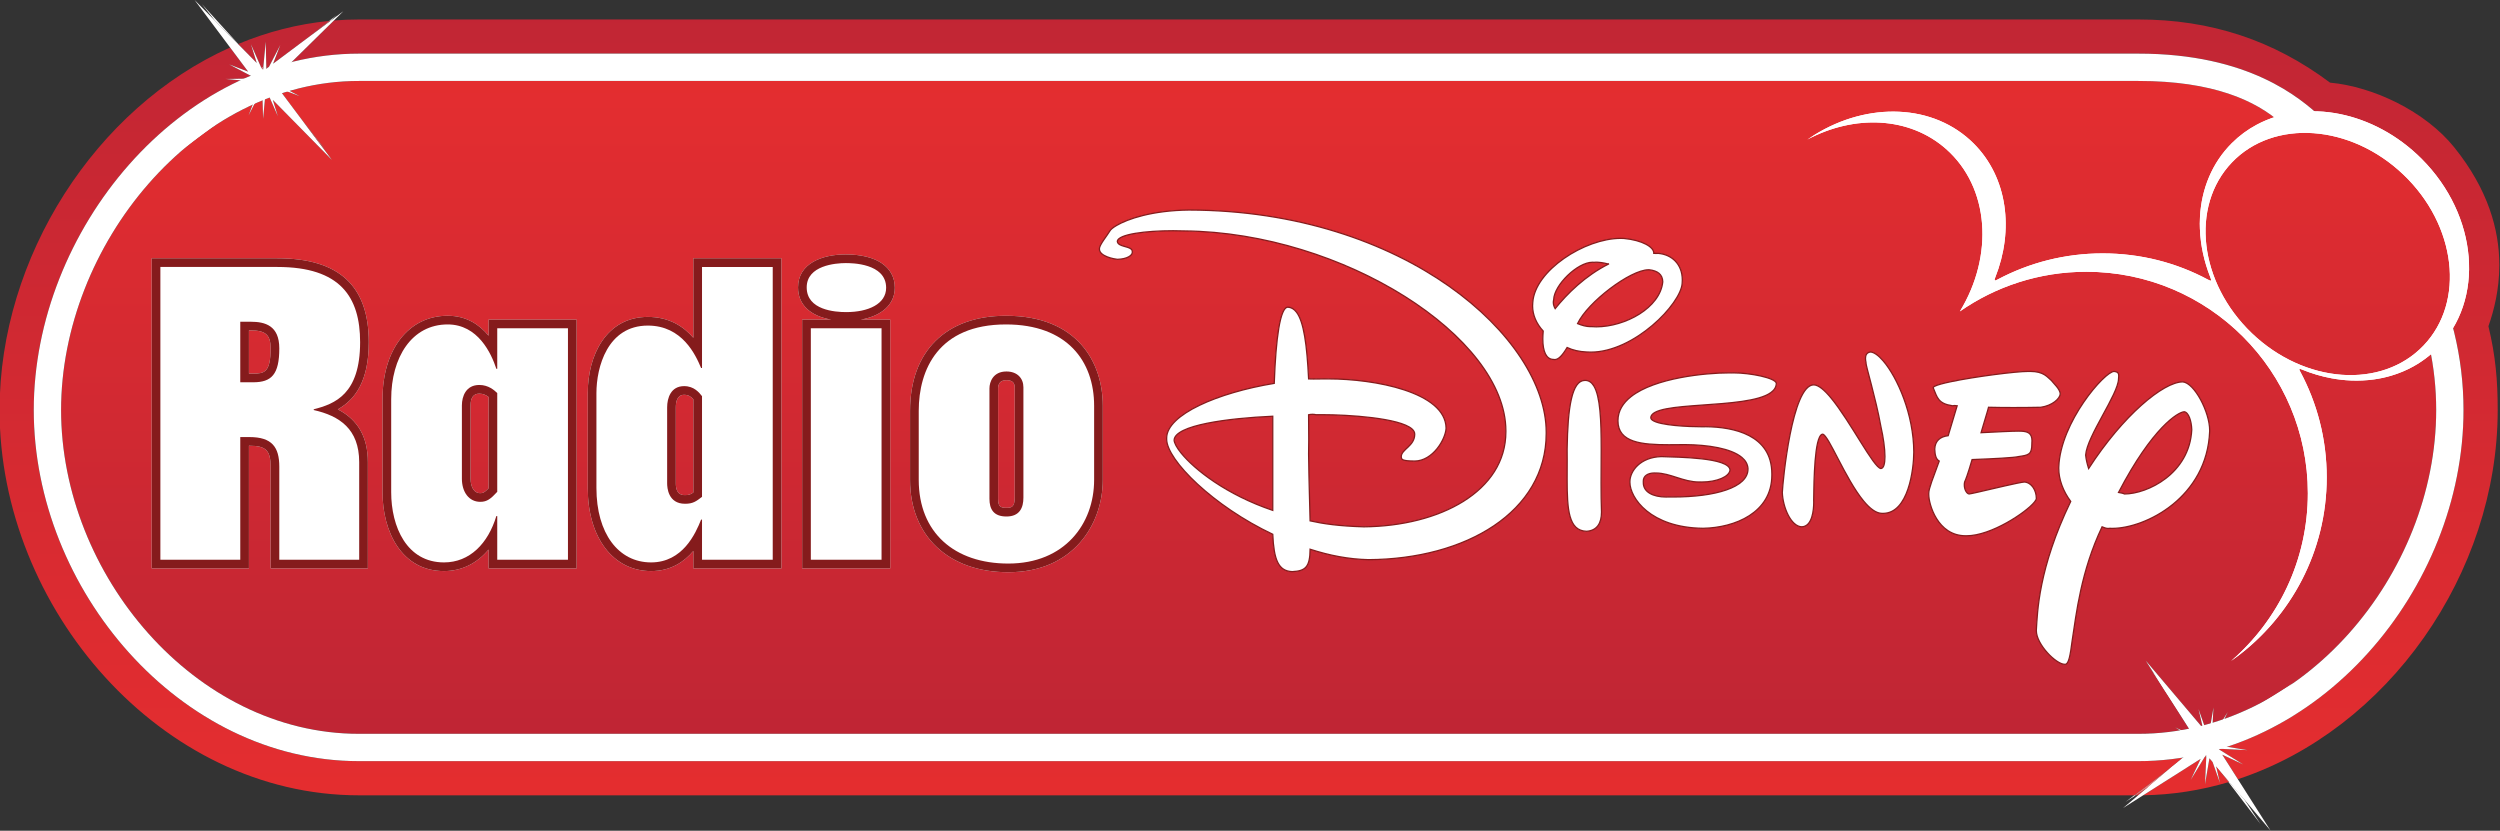 <?xml version="1.0" encoding="UTF-8" standalone="no"?>
<!-- Created with Inkscape (http://www.inkscape.org/) -->

<svg
   xmlns:dc="http://purl.org/dc/elements/1.1/"
   xmlns:cc="http://creativecommons.org/ns#"
   xmlns:rdf="http://www.w3.org/1999/02/22-rdf-syntax-ns#"
   xmlns:svg="http://www.w3.org/2000/svg"
   xmlns="http://www.w3.org/2000/svg"
   version="1.1"
   width="300"
   height="99.691"
   id="svg18418">
  <rect width="100%" height="100%" fill="#333333" stroke="none"/>
  <defs
     id="defs18420">
    <linearGradient
       x1="0"
       y1="0"
       x2="1"
       y2="0"
       id="linearGradient11127"
       gradientUnits="userSpaceOnUse"
       gradientTransform="matrix(0,84.68,84.68,0,486,698.099)"
       spreadMethod="pad">
      <stop
         id="stop11129"
         style="stop-color:#e72e2f;stop-opacity:1"
         offset="0" />
      <stop
         id="stop11131"
         style="stop-color:#bb2435;stop-opacity:1"
         offset="1" />
    </linearGradient>
    <linearGradient
       x1="0"
       y1="0"
       x2="1"
       y2="0"
       id="linearGradient11147"
       gradientUnits="userSpaceOnUse"
       gradientTransform="matrix(0,-68.319,-68.319,0,486.187,769.658)"
       spreadMethod="pad">
      <stop
         id="stop11149"
         style="stop-color:#e72e2f;stop-opacity:1"
         offset="0" />
      <stop
         id="stop11151"
         style="stop-color:#bb2435;stop-opacity:1"
         offset="1" />
    </linearGradient>
    <clipPath
       id="clipPath11159">
      <path
         d="m 378,681.731 216,0 0,90.269 -216,0 0,-90.269 z"
         id="path11161" />
    </clipPath>
    <linearGradient
       x1="0"
       y1="0"
       x2="1"
       y2="0"
       id="linearGradient11359"
       gradientUnits="userSpaceOnUse"
       gradientTransform="matrix(0,84.68,84.68,0,486,698.099)"
       spreadMethod="pad">
      <stop
         id="stop11361"
         style="stop-color:#ef7779;stop-opacity:1"
         offset="0" />
      <stop
         id="stop11363"
         style="stop-color:#d3727d;stop-opacity:1"
         offset="1" />
    </linearGradient>
    <linearGradient
       x1="0"
       y1="0"
       x2="1"
       y2="0"
       id="linearGradient11379"
       gradientUnits="userSpaceOnUse"
       gradientTransform="matrix(0,-68.319,-68.319,0,486.187,769.658)"
       spreadMethod="pad">
      <stop
         id="stop11381"
         style="stop-color:#ef7779;stop-opacity:1"
         offset="0" />
      <stop
         id="stop11383"
         style="stop-color:#d3727d;stop-opacity:1"
         offset="1" />
    </linearGradient>
    <clipPath
       id="clipPath11391">
      <path
         d="m 378,681.731 216,0 0,90.269 -216,0 0,-90.269 z"
         id="path11393" />
    </clipPath>
    <linearGradient
       x1="0"
       y1="0"
       x2="1"
       y2="0"
       id="linearGradient11419"
       gradientUnits="userSpaceOnUse"
       gradientTransform="matrix(0,-68.319,-68.319,0,486.187,769.658)"
       spreadMethod="pad">
      <stop
         id="stop11421"
         style="stop-color:#ef7779;stop-opacity:1"
         offset="0" />
      <stop
         id="stop11423"
         style="stop-color:#d3727d;stop-opacity:1"
         offset="1" />
    </linearGradient>
    <clipPath
       id="clipPath11431">
      <path
         d="m 378,681.731 216,0 0,90.269 -216,0 0,-90.269 z"
         id="path11433" />
    </clipPath>
    <linearGradient
       x1="0"
       y1="0"
       x2="1"
       y2="0"
       id="linearGradient11451"
       gradientUnits="userSpaceOnUse"
       gradientTransform="matrix(0,84.68,84.68,0,486,698.099)"
       spreadMethod="pad">
      <stop
         id="stop11453"
         style="stop-color:#ef7779;stop-opacity:1"
         offset="0" />
      <stop
         id="stop11455"
         style="stop-color:#d3727d;stop-opacity:1"
         offset="1" />
    </linearGradient>
    <clipPath
       id="clipPath11463">
      <path
         d="m 378,681.731 216,0 0,90.269 -216,0 0,-90.269 z"
         id="path11465" />
    </clipPath>
    <linearGradient
       x1="0"
       y1="0"
       x2="1"
       y2="0"
       id="linearGradient11483"
       gradientUnits="userSpaceOnUse"
       gradientTransform="matrix(0,84.68,84.68,0,486,698.099)"
       spreadMethod="pad">
      <stop
         id="stop11485"
         style="stop-color:#ef7779;stop-opacity:1"
         offset="0" />
      <stop
         id="stop11487"
         style="stop-color:#d3727d;stop-opacity:1"
         offset="1" />
    </linearGradient>
    <clipPath
       id="clipPath11495">
      <path
         d="m 378,681.731 216,0 0,90.269 -216,0 0,-90.269 z"
         id="path11497" />
    </clipPath>
    <linearGradient
       x1="0"
       y1="0"
       x2="1"
       y2="0"
       id="linearGradient11515"
       gradientUnits="userSpaceOnUse"
       gradientTransform="matrix(0,84.68,84.68,0,486,698.099)"
       spreadMethod="pad">
      <stop
         id="stop11517"
         style="stop-color:#ef7779;stop-opacity:1"
         offset="0" />
      <stop
         id="stop11519"
         style="stop-color:#d3727d;stop-opacity:1"
         offset="1" />
    </linearGradient>
  </defs>
  <g
     transform="translate(123.571,-183.246)"
     id="layer1">
    <g
       transform="matrix(1.111,0,0,1.111,-640.238,113.955)"
       id="g17891">
      <g
         transform="matrix(1.25,0,0,-1.25,-7.5,1027.362)"
         id="g11115">
        <g
           id="g11117">
          <g
             id="g11123">
            <g
               id="g11125">
              <path
                 d="m 409.05,770.313 c -0.725,0 -1.445,-0.03 -2.158,-0.089 l 0,0 -3.651,-3.589 c 1.875,0.475 3.817,0.727 5.809,0.727 l 0,0 153.76,0 c 9.549,0 13.966,-3.815 15.837,-5.538 l 0,0 -2.343,-0.299 c 0.013,-0.012 0.026,-0.025 0.039,-0.039 l 0,0 c 0.417,0.052 0.843,0.077 1.276,0.077 l 0,0 c 6.919,0 15.377,-6.468 11.753,-17.428 l 0,0 0.355,0.518 c 0.134,-0.45 0.258,-0.906 0.371,-1.365 l 0,0 c 0.536,-2.186 0.808,-4.447 0.808,-6.721 l 0,0 c 0,-12.833 -8.648,-25.225 -20.423,-29.101 l 0,0 1.767,-0.292 -2.32,0.117 c -0.049,-0.015 -0.099,-0.03 -0.147,-0.045 l 0,0 0.008,-0.011 2.074,-1.295 -1.805,0.844 1.348,-2.119 c 12.954,4.27 22.452,17.763 22.452,31.902 l 0,0 c 0,2.609 -0.193,4.711 -0.801,7.24 l 0,0 c 0.504,1.433 0.93,3.2 0.941,5.202 l 0,0 0,0.159 c -0.017,2.97 -0.955,6.442 -3.893,10.094 l 0,0 c -2.502,3.108 -6.983,5.245 -10.735,5.593 l 0,0 c -4.881,3.657 -10.302,5.458 -16.562,5.458 l 0,0 -153.76,0 z m -2.464,-0.115 -0.056,-0.052 0.071,0.053 c -0.004,0 -0.011,-10e-4 -0.015,-10e-4 m -7.967,-2.004 0.193,-0.211 1.413,-1.432 -0.507,1.62 0.871,-1.971 c 0.042,0.005 0.087,0.008 0.132,0.008 l 0,0 c 0.023,0 0.046,-10e-4 0.071,-0.003 l 0,0 0.206,2.189 0.049,-2.224 c 0.039,-0.008 0.078,-0.018 0.117,-0.029 l 0,0 0.116,0.083 0.978,1.88 -0.625,-1.614 3.255,2.43 1.599,1.268 c -2.737,-0.267 -5.377,-0.954 -7.868,-1.994 M 378,736.567 c 0,-17.121 13.928,-33.294 31.05,-33.294 l 0,0 153.405,0 3.27,2.474 0.93,0.785 c -1.257,-0.201 -2.54,-0.307 -3.845,-0.307 l 0,0 -153.76,0 c -15.493,0 -28.096,14.85 -28.096,30.342 l 0,0 c 0,11.879 7.409,23.644 17.847,28.488 l 0,0 -1.251,0.117 1.563,0.025 c 0.194,0.087 0.388,0.171 0.583,0.253 l 0,0 -1.856,0.981 1.642,-0.626 -1.561,2.087 C 386.28,762.674 378,749.769 378,736.567 m 189.334,-31.959 0.86,1.817 -4.968,-3.149 c 2.544,0.039 5.013,0.434 7.375,1.136 l 0,0 -0.884,1.156 -0.188,0.224 0.33,-1.442 -0.641,1.813 -0.266,0.306 -0.384,-2.245 0.111,2.391 c -0.009,0 -0.018,0 -0.027,0 l 0,0 c -0.029,0 -0.059,10e-4 -0.089,0.004 l 0,0 -1.229,-2.011 z m -4.754,-1.335 0.212,0 0.711,0.601 -0.923,-0.601 z"
                 id="path11133"
                 style="fill:url(#linearGradient11127);stroke:none" />
            </g>
          </g>
        </g>
      </g>
      <g
         transform="matrix(1.25,0,0,-1.25,-7.5,1027.362)"
         id="g11135">
        <g
           id="g11137">
          <g
             id="g11143">
            <g
               id="g11145">
              <path
                 d="m 409.05,764.999 c -2.061,0 -4.066,-0.301 -5.989,-0.858 l 0,0 0.868,-0.453 -1.055,0.398 c -0.158,-0.047 -0.314,-0.096 -0.47,-0.146 l 0,0 1.801,-2.408 1.978,-2.5 -0.585,0.64 1.128,-1.506 -5.115,5.196 0.439,-1.413 -0.714,1.616 c -0.136,-0.052 -0.271,-0.104 -0.407,-0.159 l 0,0 -0.157,-1.68 -0.047,1.597 c -0.234,-0.096 -0.466,-0.196 -0.697,-0.299 l 0,0 -0.515,-1.009 0.359,0.938 c -1.357,-0.623 -2.658,-1.374 -3.894,-2.236 l 0,0 -1.378,-1.029 c -6.806,-5.424 -11.285,-14.282 -11.285,-23.121 l 0,0 c 0,-14.189 11.545,-27.98 25.735,-27.98 l 0,0 153.76,0 c 1.22,0 2.422,0.103 3.597,0.298 l 0,0 -0.404,0.255 0.505,-0.238 c 0.226,0.039 0.454,0.081 0.678,0.127 l 0,0 -2.193,3.45 -1.201,1.831 0.225,-0.296 -0.576,0.905 4.787,-5.652 c 0.037,0.009 0.074,0.018 0.111,0.027 l 0,0 -0.331,1.436 0.492,-1.392 c 0.19,0.05 0.378,0.102 0.566,0.158 l 0,0 0.234,1.36 -0.071,-1.311 c 0.308,0.093 0.612,0.192 0.915,0.298 l 0,0 0.39,0.629 -0.281,-0.591 c 1.328,0.471 2.612,1.062 3.841,1.758 l 0,0 2.093,1.327 -0.03,-0.024 c 7.422,5.185 12.387,14.319 12.387,23.625 l 0,0 c 0,1.857 -0.198,3.703 -0.588,5.498 l 0,0 1.416,2.07 c 3.624,10.96 -4.834,17.428 -11.753,17.428 l 0,0 c -0.433,0 -0.859,-0.025 -1.276,-0.077 l 0,0 c -0.013,0.014 -0.026,0.027 -0.039,0.039 l 0,0 -1.175,-0.15 c -2.179,1.922 -5.839,3.624 -12.319,3.624 l 0,0 -153.76,0 z"
                 id="path11153"
                 style="fill:url(#linearGradient11147);stroke:none" />
            </g>
          </g>
        </g>
      </g>
      <g
         transform="matrix(1.25,0,0,-1.25,-7.5,1027.362)"
         id="g11155">
        <g
           clip-path="url(#clipPath11159)"
           id="g11157">
          <g
             transform="translate(575.129,761.375)"
             id="g11163">
            <path
               d="m 0,0 c -2.179,1.922 -5.839,3.624 -12.319,3.624 l -153.76,0 c -14.19,0 -25.734,-14.24 -25.734,-28.431 0,-14.19 11.544,-27.981 25.734,-27.981 l 153.76,0 c 14.19,0 25.735,13.791 25.735,27.981 0,1.856 -0.199,3.702 -0.589,5.498 l 1.771,2.587 c 0.134,-0.45 0.258,-0.905 0.37,-1.364 0.537,-2.186 0.809,-4.448 0.809,-6.721 0,-15.493 -12.603,-30.342 -28.096,-30.342 l -153.76,0 c -15.492,0 -28.096,14.849 -28.096,30.342 0,15.493 12.604,30.794 28.096,30.794 l 153.76,0 C -2.77,5.987 1.647,2.171 3.518,0.449 L 0,0"
               id="path11165"
               style="fill:#ffffff;fill-opacity:1;fill-rule:nonzero;stroke:none" />
          </g>
          <g
             transform="translate(587.454,742.139)"
             id="g11167">
            <path
               d="m 0,0 c -3.616,-3.786 -10.253,-3.314 -14.828,1.054 -4.572,4.368 -5.35,10.979 -1.735,14.763 3.616,3.787 10.254,3.314 14.827,-1.053 C 2.838,10.394 3.615,3.785 0,0 m -0.172,16.136 c -4.133,4.131 -10.002,5.206 -14.233,2.949 -0.786,-0.419 -1.516,-0.954 -2.168,-1.605 -1.709,-1.709 -2.612,-3.956 -2.745,-6.351 -0.011,-0.198 -0.017,-0.397 -0.018,-0.597 0,-0.141 0.004,-0.284 0.009,-0.426 0.013,-0.385 0.046,-0.772 0.097,-1.16 0.043,-0.317 0.099,-0.635 0.167,-0.953 0.15,-0.7 0.36,-1.399 0.633,-2.087 0.138,-0.346 0.097,-0.368 -0.211,-0.206 -2.705,1.449 -5.8,2.261 -9.083,2.261 -3.277,0 -6.358,-0.812 -9.069,-2.25 -0.206,-0.11 -0.359,-0.188 -0.214,0.178 1.63,4.097 1.071,8.632 -1.861,11.562 -3.463,3.461 -9.132,3.621 -13.762,0.749 -0.207,-0.128 -0.41,-0.262 -0.613,-0.402 4.059,2.165 8.793,2 11.984,-0.816 3.759,-3.318 4.133,-9.216 1.194,-14.033 3.098,2.158 6.865,3.425 10.927,3.425 10.57,0 19.139,-8.569 19.139,-19.14 0,-5.791 -2.571,-10.98 -6.634,-14.49 0.137,0.096 0.274,0.193 0.41,0.294 4.765,3.524 7.856,9.187 7.856,15.569 0,3.323 -0.83,6.427 -2.31,9.181 -0.043,0.081 -0.16,0.273 0.164,0.139 0.845,-0.348 1.704,-0.6 2.563,-0.758 0.559,-0.104 1.118,-0.168 1.673,-0.191 0.672,-0.028 1.338,0.002 1.989,0.093 0.512,0.071 1.013,0.179 1.502,0.326 0.659,0.195 1.295,0.459 1.896,0.792 0.462,0.256 0.905,0.553 1.323,0.889 0.088,0.071 0.175,0.144 0.261,0.218 0.163,0.142 0.323,0.288 0.477,0.443 4.158,4.156 3.557,11.497 -1.343,16.397"
               id="path11169"
               style="fill:#ffffff;fill-opacity:1;fill-rule:nonzero;stroke:none" />
          </g>
          <g
             transform="translate(399.909,739.337)"
             id="g11171">
            <path
               d="m 0,0 c 1.279,0 1.887,0.383 1.887,2.557 0,1.368 -0.604,1.926 -2.085,1.926 l -0.539,0 L -0.737,0 0,0 z m 1.887,-16.081 0,8.41 c 0,1.615 -0.577,2.188 -2.205,2.188 l -0.419,0 0,-10.598 -7.652,0 0,26.045 10.492,0 c 5.058,0 7.516,-2.248 7.516,-6.873 0,-3.715 -1.435,-5.124 -3.205,-5.819 2.1,-0.779 3.125,-2.275 3.125,-4.545 l 0,-8.808 -7.652,0 z"
               id="path11173"
               style="fill:#ffffff;fill-opacity:1;fill-rule:nonzero;stroke:none" />
          </g>
          <g
             transform="translate(399.547,743.445)"
             id="g11175">
            <path
               d="m 0,0 0.164,0 c 1.279,0 1.71,-0.391 1.71,-1.55 0,-2.082 -0.546,-2.183 -1.512,-2.183 L 0,-3.733 0,0 z m 2.466,6.231 -10.118,0 -0.75,0 0,-0.749 0,-25.296 0,-0.749 0.75,0 6.903,0 0.749,0 0,0.749 0,9.848 0.045,0 c 1.419,0 1.829,-0.406 1.829,-1.813 l 0,-8.035 0,-0.749 0.75,0 6.903,0 0.749,0 0,0.749 0,8.434 c 0,2.155 -0.853,3.661 -2.596,4.559 1.497,0.844 2.676,2.433 2.676,5.804 0,4.877 -2.581,7.248 -7.89,7.248 m -3.215,-10.713 1.111,0 c 1.587,0 2.262,0.666 2.262,2.932 0,1.967 -1.23,2.299 -2.46,2.299 l -0.913,0 0,-5.231 m 3.215,9.964 c 5.434,0 7.141,-2.6 7.141,-6.499 0,-4.498 -2.183,-5.332 -4.008,-5.798 l 0,-0.067 c 2.221,-0.5 3.928,-1.632 3.928,-4.498 l 0,-8.434 -6.903,0 0,8.035 c 0,1.697 -0.635,2.563 -2.579,2.563 l -0.794,0 0,-10.598 -6.903,0 0,25.296 10.118,0"
               id="path11177"
               style="fill:#ffffff;fill-opacity:1;fill-rule:nonzero;stroke:none" />
          </g>
          <g
             transform="translate(419.457,738.356)"
             id="g11179">
            <path
               d="m 0,0 c -1.022,0 -1.133,-0.974 -1.133,-1.393 l 0,-6.333 c 0,-0.749 0.318,-1.624 1.213,-1.624 0.407,0 0.627,0.147 1.093,0.638 l 0,8.222 C 0.91,-0.255 0.526,0 0,0 m -3.054,-15.333 c -3.411,0 -4.937,3.235 -4.937,6.44 l 0,8.033 c 0,4.091 2.111,6.839 5.254,6.839 1.985,0 3.195,-1.285 3.91,-2.577 l 0,2.245 6.859,0 0,-20.747 -6.859,0 0,2.468 c -0.955,-1.717 -2.46,-2.701 -4.227,-2.701"
               id="path11181"
               style="fill:#ffffff;fill-opacity:1;fill-rule:nonzero;stroke:none" />
          </g>
          <g
             transform="translate(419.537,729.382)"
             id="g11183">
            <path
               d="m 0,0 c -0.619,0 -0.838,0.673 -0.838,1.249 l 0,6.333 c 0,0.675 0.255,1.018 0.758,1.018 0.33,0 0.591,-0.132 0.798,-0.29 l 0,-7.895 C 0.344,0.036 0.22,0 0,0 m -2.817,15.329 c -3.367,0 -5.629,-2.899 -5.629,-7.214 l 0,-8.033 c 0,-3.392 1.642,-6.815 5.312,-6.815 1.519,0 2.855,0.666 3.852,1.861 l 0,-0.879 0,-0.749 0.749,0 6.11,0 0.749,0 0,0.749 0,19.998 0,0.75 -0.749,0 -6.11,0 -0.749,0 0,-0.75 0,-0.643 c -0.79,0.96 -1.925,1.725 -3.535,1.725 M 0,-0.75 c 0.595,0 0.912,0.267 1.467,0.865 l 0,8.533 C 1.23,8.88 0.714,9.349 -0.08,9.349 c -1.15,0 -1.508,-0.968 -1.508,-1.767 l 0,-6.333 C -1.588,0.115 -0.992,-0.75 0,-0.75 m -2.817,15.329 c 2.618,0 3.768,-2.499 4.205,-3.832 l 0.079,0 0,3.5 6.11,0 0,-19.998 -6.11,0 0,3.769 -0.079,0 c -0.714,-2.367 -2.3,-4.002 -4.522,-4.002 -3.215,0 -4.563,3.068 -4.563,6.066 l 0,8.033 c 0,3.631 1.785,6.464 4.88,6.464"
               id="path11185"
               style="fill:#ffffff;fill-opacity:1;fill-rule:nonzero;stroke:none" />
          </g>
          <g
             transform="translate(437.151,738.255)"
             id="g11187">
            <path
               d="m 0,0 c -0.986,0 -1.092,-1.02 -1.092,-1.459 l 0,-6.566 c 0,-0.519 0.152,-1.391 1.171,-1.391 0.485,0 0.686,0.101 1.094,0.408 l 0,8.383 C 0.939,-0.34 0.604,0 0,0 m -2.856,-15.232 c -3.047,0 -5.095,2.736 -5.095,6.807 l 0,8.199 c 0,2.305 1.015,6.207 4.817,6.207 2.298,0 3.594,-1.41 4.307,-2.596 l 0,7.661 6.859,0 0,-26.045 -6.859,0 0,2.332 c -0.684,-1.186 -1.906,-2.565 -4.029,-2.565"
               id="path11189"
               style="fill:#ffffff;fill-opacity:1;fill-rule:nonzero;stroke:none" />
          </g>
          <g
             transform="translate(437.23,729.214)"
             id="g11191">
            <path
               d="m 0,0 c -0.218,0 -0.797,0 -0.797,1.017 l 0,6.566 c 0,0.494 0.125,1.084 0.718,1.084 0.369,0 0.592,-0.159 0.798,-0.389 l 0,-8.054 C 0.464,0.044 0.32,0 0,0 m 8.328,20.462 -0.75,0 -6.11,0 -0.749,0 0,-0.75 0,-6.119 c -0.825,0.955 -2.07,1.804 -3.932,1.804 -3.586,0 -5.192,-3.306 -5.192,-6.582 l 0,-8.198 c 0,-4.296 2.199,-7.182 5.47,-7.182 1.708,0 2.87,0.809 3.654,1.74 l 0,-0.758 0,-0.75 0.749,0 6.11,0 0.75,0 0,0.75 0,25.295 0,0.75 z M 0,-0.749 c 0.675,0 0.953,0.2 1.468,0.598 l 0,8.699 c -0.237,0.3 -0.674,0.868 -1.547,0.868 -1.15,0 -1.467,-1.035 -1.467,-1.833 l 0,-6.566 c 0,-0.366 0.079,-1.766 1.546,-1.766 m 7.578,20.461 0,-25.295 -6.11,0 0,3.467 -0.079,0 c -0.475,-1.199 -1.586,-3.7 -4.324,-3.7 -2.816,0 -4.721,2.501 -4.721,6.433 l 0,8.198 c 0,2.233 0.952,5.833 4.443,5.833 2.976,0 4.127,-2.533 4.602,-3.668 l 0.079,0 0,8.732 6.11,0"
               id="path11193"
               style="fill:#ffffff;fill-opacity:1;fill-rule:nonzero;stroke:none" />
          </g>
          <g
             transform="translate(451.155,744.652)"
             id="g11195">
            <path
               d="m 0,0 c -2.406,0 -3.785,0.915 -3.785,2.51 0,1.824 1.935,2.474 3.746,2.474 2.457,0 3.866,-0.915 3.866,-2.509 C 3.827,0.971 2.325,0 0,0 m -3.429,-0.649 6.86,0 0,-20.747 -6.86,0 0,20.747 z"
               id="path11197"
               style="fill:#ffffff;fill-opacity:1;fill-rule:nonzero;stroke:none" />
          </g>
          <g
             transform="translate(451.116,750.011)"
             id="g11199">
            <path
               d="m 0,0 c -1.992,0 -4.121,-0.749 -4.121,-2.849 0,-1.485 1.05,-2.477 2.87,-2.784 l -1.764,0 -0.75,0 0,-0.749 0,-19.998 0,-0.75 0.75,0 6.11,0 0.75,0 0,0.75 0,19.998 0,0.749 -0.75,0 -1.799,0 C 3.12,-5.322 4.24,-4.311 4.24,-2.884 4.24,-1.078 2.655,0 0,0 m 3.095,-26.38 -6.11,0 0,19.998 6.11,0 0,-19.998 z M 0,-0.749 c 0.476,0 3.491,0 3.491,-2.135 0,-1.401 -1.547,-2.1 -3.452,-2.1 -0.951,0 -3.411,0.168 -3.411,2.135 0,1.9 2.499,2.1 3.372,2.1"
               id="path11201"
               style="fill:#ffffff;fill-opacity:1;fill-rule:nonzero;stroke:none" />
          </g>
          <g
             transform="translate(465.002,739.521)"
             id="g11203">
            <path
               d="m 0,0 c -1.041,0 -1.094,-0.91 -1.094,-1.092 l 0,-9.531 c 0,-0.823 0.317,-1.159 1.094,-1.159 0.54,0 1.092,0.149 1.092,1.258 l 0,9.531 C 1.092,-0.371 0.684,0 0,0 m 0.158,-16.597 c -5.003,0 -8.111,2.915 -8.111,7.606 l 0,5.965 c 0,4.909 2.958,7.84 7.912,7.84 5.893,0 7.993,-3.826 7.993,-7.406 l 0,-6.399 c 0,-3.663 -2.44,-7.606 -7.794,-7.606"
               id="path11205"
               style="fill:#ffffff;fill-opacity:1;fill-rule:nonzero;stroke:none" />
          </g>
          <g
             transform="translate(465.002,728.114)"
             id="g11207">
            <path
               d="m 0,0 c -0.531,0 -0.719,0.119 -0.719,0.785 l 0,9.53 c 0,0.328 0.125,0.718 0.719,0.718 0.476,0 0.717,-0.208 0.717,-0.618 l 0,-9.532 C 0.717,0.064 0.42,0 0,0 m -0.041,16.596 c -5.189,0 -8.286,-3.07 -8.286,-8.214 l 0,-5.965 c 0,-4.849 3.331,-7.981 8.485,-7.981 5.612,0 8.168,4.137 8.168,7.981 l 0,6.398 c 0,3.762 -2.198,7.781 -8.367,7.781 M 0,-0.749 c 1.149,0 1.467,0.765 1.467,1.632 l 0,9.532 c 0,0.766 -0.516,1.367 -1.467,1.367 -1.15,0 -1.468,-0.901 -1.468,-1.467 l 0,-9.53 c 0,-0.9 0.357,-1.534 1.468,-1.534 m -0.041,16.596 c 5.277,0 7.618,-3.165 7.618,-7.032 l 0,-6.398 c 0,-3.798 -2.539,-7.232 -7.419,-7.232 -4.641,0 -7.736,2.665 -7.736,7.232 l 0,5.965 c 0,3.567 1.705,7.465 7.537,7.465"
               id="path11209"
               style="fill:#ffffff;fill-opacity:1;fill-rule:nonzero;stroke:none" />
          </g>
          <g
             transform="translate(515,739.127)"
             id="g11211">
            <path
               d="m 0,0 c -1.133,0.012 -1.498,-2.295 -1.549,-5.94 0.051,-4.028 -0.337,-7.041 1.679,-7.101 0.902,0.06 1.297,0.696 1.291,1.678 C 1.238,-6.197 1.916,0.012 0,0"
               id="path11213"
               style="fill:#ffffff;fill-opacity:1;fill-rule:nonzero;stroke:none" />
          </g>
          <g
             transform="translate(531.528,738.869)"
             id="g11215">
            <path
               d="m 0,0 c -0.055,0.505 -2.537,0.952 -3.873,0.904 -2.43,0.048 -9.822,-0.635 -9.814,-4.133 -0.008,-2.267 2.954,-2.08 5.811,-2.065 2.603,-0.015 5.338,-0.564 5.423,-2.066 0.062,-1.685 -3.027,-2.516 -6.844,-2.453 -1.244,-0.063 -2.243,0.373 -2.195,1.291 -0.048,0.518 0.387,0.801 1.033,0.775 1.278,0.026 2.431,-0.81 3.874,-0.775 1.388,-0.035 2.529,0.447 2.583,1.033 -0.054,1.085 -4.467,1.109 -5.941,1.162 -1.845,-0.053 -2.728,-1.288 -2.711,-2.195 -0.017,-1.354 1.749,-3.954 6.327,-4.002 2.765,0.048 5.978,1.366 5.94,4.647 0.038,3.446 -3.322,4.104 -5.682,4.133 -1.06,-0.029 -4.731,0.076 -4.777,0.774 C -10.8,-1.23 -0.055,-2.596 0,0"
               id="path11217"
               style="fill:#ffffff;fill-opacity:1;fill-rule:nonzero;stroke:none" />
          </g>
          <g
             transform="translate(533.723,726.474)"
             id="g11219">
            <path
               d="m 0,0 c -0.932,0.025 -1.639,1.702 -1.678,2.969 0.039,0.945 0.84,9.295 2.711,9.297 1.654,-0.002 4.99,-7.175 5.81,-7.231 0.527,0.056 0.391,1.881 0,3.615 -0.482,2.654 -1.355,5.396 -1.291,5.552 -0.064,0.275 -0.135,0.84 0.387,0.904 C 7.159,15.042 9.678,10.805 9.684,6.455 9.678,4.955 9.213,1.101 6.971,1.161 4.876,1.101 2.47,7.951 1.807,8.004 1.004,7.951 1.057,2.773 1.033,2.323 1.057,1.854 1.027,0.025 0,0"
               id="path11221"
               style="fill:#ffffff;fill-opacity:1;fill-rule:nonzero;stroke:none" />
          </g>
          <g
             transform="translate(545.602,732.154)"
             id="g11223">
            <path
               d="m 0,0 c -0.309,0.187 -0.365,0.568 -0.387,1.033 0.022,0.701 0.457,1.082 1.162,1.162 0.37,1.189 0.599,2.036 0.775,2.583 -0.358,0.036 -0.182,0.017 -0.388,0 -1.253,0.175 -1.33,0.706 -1.678,1.549 -0.156,0.469 6.923,1.458 8.263,1.42 C 9.021,7.785 9.338,7.255 9.684,6.973 9.904,6.691 10.432,6.231 10.459,5.811 10.432,5.384 9.759,4.787 8.78,4.649 7.744,4.624 5.768,4.609 4.261,4.649 4.178,4.291 3.935,3.559 3.616,2.453 5.063,2.528 6.704,2.611 7.102,2.583 7.668,2.556 8.09,2.406 8.006,1.55 8.017,0.561 7.755,0.517 6.844,0.387 6.546,0.295 4.573,0.192 2.841,0.129 2.488,-1.094 2.271,-1.656 2.195,-1.808 2.083,-2.331 2.348,-2.819 2.583,-2.841 c 0.33,0.022 4.143,0.987 4.777,1.033 0.637,-0.046 1.037,-0.74 1.034,-1.42 0.003,-0.591 -3.646,-3.262 -6.07,-3.228 -2.519,-0.034 -3.26,2.86 -3.229,3.615 C -0.936,-2.436 -0.543,-1.491 0,0"
               id="path11225"
               style="fill:#ffffff;fill-opacity:1;fill-rule:nonzero;stroke:none" />
          </g>
          <g
             transform="translate(488.014,727.894)"
             id="g11227">
            <path
               d="M 0,0 C -5.341,1.805 -8.465,5.073 -8.522,6.068 -8.465,7.365 -3.894,7.961 0,8.134 L 0,0 z m -7.23,25.953 c -4.267,-0.044 -6.606,-1.35 -6.844,-1.808 -0.229,-0.39 -0.934,-1.237 -0.904,-1.549 -0.03,-0.641 1.288,-0.883 1.549,-0.904 0.928,0.021 1.34,0.397 1.292,0.646 0.048,0.541 -1.241,0.363 -1.292,0.904 0.051,0.714 3.211,0.998 5.812,0.903 C 6.099,24.008 20.18,14.94 20.143,6.844 20.18,1.664 14.46,-1.36 7.876,-1.419 5.739,-1.36 4.35,-1.157 3.228,-0.904 3.201,0.504 3.127,2.413 3.099,4.907 c 0.028,1.231 -0.001,2.346 0,3.356 0.225,0.05 0.452,0.052 0.646,0 C 6.14,8.315 12.271,7.984 12.267,6.585 12.271,5.56 11.118,5.282 11.104,4.648 11.118,4.39 11.153,4.272 12.267,4.26 c 1.558,0.012 2.67,1.878 2.711,2.841 -0.041,3.155 -6.283,4.273 -10.2,4.261 -0.581,0.012 -1.145,-0.025 -1.679,0 C 2.906,15.273 2.495,17.517 1.291,17.56 0.645,17.517 0.271,14.941 0.129,10.975 -4.784,10.164 -9.23,8.254 -9.168,6.198 -9.23,4.397 -5.148,0.364 0,-2.066 c 0.099,-2.208 0.482,-3.177 1.678,-3.228 1.179,0.051 1.534,0.426 1.55,1.936 1.698,-0.549 3.334,-0.862 5.036,-0.902 8.457,0.04 15.412,4.16 15.366,10.974 0.046,8.132 -12.135,19.195 -30.86,19.239"
               id="path11229"
               style="fill:#ffffff;fill-opacity:1;fill-rule:nonzero;stroke:none" />
          </g>
          <g
             transform="translate(515.516,743.775)"
             id="g11231">
            <path
               d="M 0,0 C -0.326,-0.021 -0.765,0.089 -1.162,0.258 -0.28,2.135 3.5,4.985 5.036,4.907 5.745,4.828 6.182,4.514 6.198,3.874 5.971,1.485 2.56,-0.223 0,0 m -3.099,1.55 c -0.137,0.238 -0.2,0.478 -0.129,0.774 0.041,1.312 2.191,3.368 3.486,3.228 C 0.457,5.587 0.997,5.54 1.421,5.423 l 0.128,0 C -0.492,4.408 -2.082,2.821 -3.099,1.55 m 8.91,4.777 C 5.68,6.319 5.548,6.324 5.424,6.327 5.454,6.855 4.477,7.457 2.841,7.618 -0.29,7.79 -4.866,4.921 -5.035,2.067 c -0.092,-0.875 0.247,-1.748 0.903,-2.454 -0.141,-1.475 0.139,-2.457 0.904,-2.453 0.345,-0.081 0.713,0.273 1.162,1.032 0.48,-0.231 1.035,-0.358 1.679,-0.387 C 3.464,-2.481 7.77,1.902 7.877,3.744 8.01,5.33 7.011,6.226 5.811,6.327"
               id="path11233"
               style="fill:#ffffff;fill-opacity:1;fill-rule:nonzero;stroke:none" />
          </g>
          <g
             transform="translate(561.614,729.313)"
             id="g11235">
            <path
               d="M 0,0 C -0.142,0.067 -0.322,0.097 -0.517,0.13 2.429,5.779 4.643,7.084 5.164,7.102 5.527,7.052 5.785,6.337 5.81,5.553 5.623,1.726 1.934,-0.005 0,0 m 5.036,9.685 c -1.67,0.004 -5.173,-2.898 -8.135,-7.489 -0.127,0.393 -0.218,0.762 -0.259,1.162 0.112,1.645 2.819,5.254 2.841,6.585 0.039,0.389 0.054,0.602 -0.387,0.646 -0.796,-0.002 -4.638,-4.374 -4.777,-8.264 -0.031,-0.994 0.345,-2.042 1.032,-2.97 -2.807,-5.812 -2.874,-9.612 -2.969,-11.104 -0.066,-1.192 1.707,-2.986 2.453,-2.97 0.339,-0.054 0.474,0.745 0.645,2.066 0.358,2.33 0.755,5.969 2.582,9.814 0.195,-0.073 0.405,-0.178 0.647,-0.13 2.805,-0.154 8.429,2.511 8.65,8.394 0.038,1.574 -1.301,4.17 -2.323,4.26"
               id="path11237"
               style="fill:#ffffff;fill-opacity:1;fill-rule:nonzero;stroke:none" />
          </g>
          <g
             transform="translate(587.454,742.139)"
             id="g11239">
            <path
               d="m 0,0 c -3.616,-3.786 -10.253,-3.314 -14.828,1.054 -4.572,4.368 -5.35,10.979 -1.735,14.763 3.616,3.787 10.254,3.314 14.827,-1.053 C 2.838,10.394 3.615,3.785 0,0 m -0.172,16.136 c -4.133,4.131 -10.002,5.206 -14.233,2.949 -0.786,-0.419 -1.516,-0.954 -2.168,-1.605 -1.709,-1.709 -2.612,-3.956 -2.745,-6.351 -0.011,-0.198 -0.017,-0.397 -0.018,-0.597 0,-0.141 0.004,-0.284 0.009,-0.426 0.013,-0.385 0.046,-0.772 0.097,-1.16 0.043,-0.317 0.099,-0.635 0.167,-0.953 0.15,-0.7 0.36,-1.399 0.633,-2.087 0.138,-0.346 0.097,-0.368 -0.211,-0.206 -2.705,1.449 -5.8,2.261 -9.083,2.261 -3.277,0 -6.358,-0.812 -9.069,-2.25 -0.206,-0.11 -0.359,-0.188 -0.214,0.178 1.63,4.097 1.071,8.632 -1.861,11.562 -3.463,3.461 -9.132,3.621 -13.762,0.749 -0.207,-0.128 -0.41,-0.262 -0.613,-0.402 4.059,2.165 8.793,2 11.984,-0.816 3.759,-3.318 4.133,-9.216 1.194,-14.033 3.098,2.158 6.865,3.425 10.927,3.425 10.57,0 19.139,-8.569 19.139,-19.14 0,-5.791 -2.571,-10.98 -6.634,-14.49 0.137,0.096 0.274,0.193 0.41,0.294 4.765,3.524 7.856,9.187 7.856,15.569 0,3.323 -0.83,6.427 -2.31,9.181 -0.043,0.081 -0.16,0.273 0.164,0.139 0.845,-0.348 1.704,-0.6 2.563,-0.758 0.559,-0.104 1.118,-0.168 1.673,-0.191 0.672,-0.028 1.338,0.002 1.989,0.093 0.512,0.071 1.013,0.179 1.502,0.326 0.659,0.195 1.295,0.459 1.896,0.792 0.462,0.256 0.905,0.553 1.323,0.889 0.088,0.071 0.175,0.144 0.261,0.218 0.163,0.142 0.323,0.288 0.477,0.443 4.158,4.156 3.557,11.497 -1.343,16.397"
               id="path11241"
               style="fill:#ffffff;fill-opacity:1;fill-rule:nonzero;stroke:none" />
          </g>
          <g
             transform="translate(399.909,739.337)"
             id="g11243">
            <path
               d="m 0,0 c 1.279,0 1.887,0.383 1.887,2.557 0,1.368 -0.604,1.926 -2.085,1.926 l -0.539,0 L -0.737,0 0,0 z m 1.887,-16.081 0,8.41 c 0,1.615 -0.577,2.188 -2.205,2.188 l -0.419,0 0,-10.598 -7.652,0 0,26.045 10.492,0 c 5.058,0 7.516,-2.248 7.516,-6.873 0,-3.715 -1.435,-5.124 -3.205,-5.819 2.1,-0.779 3.125,-2.275 3.125,-4.545 l 0,-8.808 -7.652,0 z"
               id="path11245"
               style="fill:#ffffff;fill-opacity:1;fill-rule:nonzero;stroke:none" />
          </g>
          <g
             transform="translate(399.547,743.445)"
             id="g11247">
            <path
               d="m 0,0 0.164,0 c 1.279,0 1.71,-0.391 1.71,-1.55 0,-2.082 -0.546,-2.183 -1.512,-2.183 L 0,-3.733 0,0 z m 2.466,6.231 -10.118,0 -0.75,0 0,-0.749 0,-25.296 0,-0.749 0.75,0 6.903,0 0.749,0 0,0.749 0,9.848 0.045,0 c 1.419,0 1.829,-0.406 1.829,-1.813 l 0,-8.035 0,-0.749 0.75,0 6.903,0 0.749,0 0,0.749 0,8.434 c 0,2.155 -0.853,3.661 -2.596,4.559 1.497,0.844 2.676,2.433 2.676,5.804 0,4.877 -2.581,7.248 -7.89,7.248 m -3.215,-10.713 1.111,0 c 1.587,0 2.262,0.666 2.262,2.932 0,1.967 -1.23,2.299 -2.46,2.299 l -0.913,0 0,-5.231 m 3.215,9.964 c 5.434,0 7.141,-2.6 7.141,-6.499 0,-4.498 -2.183,-5.332 -4.008,-5.798 l 0,-0.067 c 2.221,-0.5 3.928,-1.632 3.928,-4.498 l 0,-8.434 -6.903,0 0,8.035 c 0,1.697 -0.635,2.563 -2.579,2.563 l -0.794,0 0,-10.598 -6.903,0 0,25.296 10.118,0"
               id="path11249"
               style="fill:#851b1c;fill-opacity:1;fill-rule:nonzero;stroke:none" />
          </g>
          <g
             transform="translate(419.457,738.356)"
             id="g11251">
            <path
               d="m 0,0 c -1.022,0 -1.133,-0.974 -1.133,-1.393 l 0,-6.333 c 0,-0.749 0.318,-1.624 1.213,-1.624 0.407,0 0.627,0.147 1.093,0.638 l 0,8.222 C 0.91,-0.255 0.526,0 0,0 m -3.054,-15.333 c -3.411,0 -4.937,3.235 -4.937,6.44 l 0,8.033 c 0,4.091 2.111,6.839 5.254,6.839 1.985,0 3.195,-1.285 3.91,-2.577 l 0,2.245 6.859,0 0,-20.747 -6.859,0 0,2.468 c -0.955,-1.717 -2.46,-2.701 -4.227,-2.701"
               id="path11253"
               style="fill:#ffffff;fill-opacity:1;fill-rule:nonzero;stroke:none" />
          </g>
          <g
             transform="translate(419.537,729.382)"
             id="g11255">
            <path
               d="m 0,0 c -0.619,0 -0.838,0.673 -0.838,1.249 l 0,6.333 c 0,0.675 0.255,1.018 0.758,1.018 0.33,0 0.591,-0.132 0.798,-0.29 l 0,-7.895 C 0.344,0.036 0.22,0 0,0 m -2.817,15.329 c -3.367,0 -5.629,-2.899 -5.629,-7.214 l 0,-8.033 c 0,-3.392 1.642,-6.815 5.312,-6.815 1.519,0 2.855,0.666 3.852,1.861 l 0,-0.879 0,-0.749 0.749,0 6.11,0 0.749,0 0,0.749 0,19.998 0,0.75 -0.749,0 -6.11,0 -0.749,0 0,-0.75 0,-0.643 c -0.79,0.96 -1.925,1.725 -3.535,1.725 M 0,-0.75 c 0.595,0 0.912,0.267 1.467,0.865 l 0,8.533 C 1.23,8.88 0.714,9.349 -0.08,9.349 c -1.15,0 -1.508,-0.968 -1.508,-1.767 l 0,-6.333 C -1.588,0.115 -0.992,-0.75 0,-0.75 m -2.817,15.329 c 2.618,0 3.768,-2.499 4.205,-3.832 l 0.079,0 0,3.5 6.11,0 0,-19.998 -6.11,0 0,3.769 -0.079,0 c -0.714,-2.367 -2.3,-4.002 -4.522,-4.002 -3.215,0 -4.563,3.068 -4.563,6.066 l 0,8.033 c 0,3.631 1.785,6.464 4.88,6.464"
               id="path11257"
               style="fill:#851b1c;fill-opacity:1;fill-rule:nonzero;stroke:none" />
          </g>
          <g
             transform="translate(437.151,738.255)"
             id="g11259">
            <path
               d="m 0,0 c -0.986,0 -1.092,-1.02 -1.092,-1.459 l 0,-6.566 c 0,-0.519 0.152,-1.391 1.171,-1.391 0.485,0 0.686,0.101 1.094,0.408 l 0,8.383 C 0.939,-0.34 0.604,0 0,0 m -2.856,-15.232 c -3.047,0 -5.095,2.736 -5.095,6.807 l 0,8.199 c 0,2.305 1.015,6.207 4.817,6.207 2.298,0 3.594,-1.41 4.307,-2.596 l 0,7.661 6.859,0 0,-26.045 -6.859,0 0,2.332 c -0.684,-1.186 -1.906,-2.565 -4.029,-2.565"
               id="path11261"
               style="fill:#ffffff;fill-opacity:1;fill-rule:nonzero;stroke:none" />
          </g>
          <g
             transform="translate(437.23,729.214)"
             id="g11263">
            <path
               d="m 0,0 c -0.218,0 -0.797,0 -0.797,1.017 l 0,6.566 c 0,0.494 0.125,1.084 0.718,1.084 0.369,0 0.592,-0.159 0.798,-0.389 l 0,-8.054 C 0.464,0.044 0.32,0 0,0 m 8.328,20.462 -0.75,0 -6.11,0 -0.749,0 0,-0.75 0,-6.119 c -0.825,0.955 -2.07,1.804 -3.932,1.804 -3.586,0 -5.192,-3.306 -5.192,-6.582 l 0,-8.198 c 0,-4.296 2.199,-7.182 5.47,-7.182 1.708,0 2.87,0.809 3.654,1.74 l 0,-0.758 0,-0.75 0.749,0 6.11,0 0.75,0 0,0.75 0,25.295 0,0.75 z M 0,-0.749 c 0.675,0 0.953,0.2 1.468,0.598 l 0,8.699 c -0.237,0.3 -0.674,0.868 -1.547,0.868 -1.15,0 -1.467,-1.035 -1.467,-1.833 l 0,-6.566 c 0,-0.366 0.079,-1.766 1.546,-1.766 m 7.578,20.461 0,-25.295 -6.11,0 0,3.467 -0.079,0 c -0.475,-1.199 -1.586,-3.7 -4.324,-3.7 -2.816,0 -4.721,2.501 -4.721,6.433 l 0,8.198 c 0,2.233 0.952,5.833 4.443,5.833 2.976,0 4.127,-2.533 4.602,-3.668 l 0.079,0 0,8.732 6.11,0"
               id="path11265"
               style="fill:#851b1c;fill-opacity:1;fill-rule:nonzero;stroke:none" />
          </g>
          <g
             transform="translate(451.155,744.652)"
             id="g11267">
            <path
               d="m 0,0 c -2.406,0 -3.785,0.915 -3.785,2.51 0,1.824 1.935,2.474 3.746,2.474 2.457,0 3.866,-0.915 3.866,-2.509 C 3.827,0.971 2.325,0 0,0 m -3.429,-0.649 6.86,0 0,-20.747 -6.86,0 0,20.747 z"
               id="path11269"
               style="fill:#ffffff;fill-opacity:1;fill-rule:nonzero;stroke:none" />
          </g>
          <g
             transform="translate(451.116,750.011)"
             id="g11271">
            <path
               d="m 0,0 c -1.992,0 -4.121,-0.749 -4.121,-2.849 0,-1.485 1.05,-2.477 2.87,-2.784 l -1.764,0 -0.75,0 0,-0.749 0,-19.998 0,-0.75 0.75,0 6.11,0 0.75,0 0,0.75 0,19.998 0,0.749 -0.75,0 -1.799,0 C 3.12,-5.322 4.24,-4.311 4.24,-2.884 4.24,-1.078 2.655,0 0,0 m 3.095,-26.38 -6.11,0 0,19.998 6.11,0 0,-19.998 z M 0,-0.749 c 0.476,0 3.491,0 3.491,-2.135 0,-1.401 -1.547,-2.1 -3.452,-2.1 -0.951,0 -3.411,0.168 -3.411,2.135 0,1.9 2.499,2.1 3.372,2.1"
               id="path11273"
               style="fill:#851b1c;fill-opacity:1;fill-rule:nonzero;stroke:none" />
          </g>
          <g
             transform="translate(465.002,739.521)"
             id="g11275">
            <path
               d="m 0,0 c -1.041,0 -1.094,-0.91 -1.094,-1.092 l 0,-9.531 c 0,-0.823 0.317,-1.159 1.094,-1.159 0.54,0 1.092,0.149 1.092,1.258 l 0,9.531 C 1.092,-0.371 0.684,0 0,0 m 0.158,-16.597 c -5.003,0 -8.111,2.915 -8.111,7.606 l 0,5.965 c 0,4.909 2.958,7.84 7.912,7.84 5.893,0 7.993,-3.826 7.993,-7.406 l 0,-6.399 c 0,-3.663 -2.44,-7.606 -7.794,-7.606"
               id="path11277"
               style="fill:#ffffff;fill-opacity:1;fill-rule:nonzero;stroke:none" />
          </g>
          <g
             transform="translate(465.002,728.114)"
             id="g11279">
            <path
               d="m 0,0 c -0.531,0 -0.719,0.119 -0.719,0.785 l 0,9.53 c 0,0.328 0.125,0.718 0.719,0.718 0.476,0 0.717,-0.208 0.717,-0.618 l 0,-9.532 C 0.717,0.064 0.42,0 0,0 m -0.041,16.596 c -5.189,0 -8.286,-3.07 -8.286,-8.214 l 0,-5.965 c 0,-4.849 3.331,-7.981 8.485,-7.981 5.612,0 8.168,4.137 8.168,7.981 l 0,6.398 c 0,3.762 -2.198,7.781 -8.367,7.781 M 0,-0.749 c 1.149,0 1.467,0.765 1.467,1.632 l 0,9.532 c 0,0.766 -0.516,1.367 -1.467,1.367 -1.15,0 -1.468,-0.901 -1.468,-1.467 l 0,-9.53 c 0,-0.9 0.357,-1.534 1.468,-1.534 m -0.041,16.596 c 5.277,0 7.618,-3.165 7.618,-7.032 l 0,-6.398 c 0,-3.798 -2.539,-7.232 -7.419,-7.232 -4.641,0 -7.736,2.665 -7.736,7.232 l 0,5.965 c 0,3.567 1.705,7.465 7.537,7.465"
               id="path11281"
               style="fill:#851b1c;fill-opacity:1;fill-rule:nonzero;stroke:none" />
          </g>
          <g
             transform="translate(515,739.127)"
             id="g11283">
            <path
               d="m 0,0 c -1.133,0.012 -1.498,-2.295 -1.549,-5.94 0.051,-4.028 -0.337,-7.041 1.679,-7.101 0.902,0.06 1.297,0.696 1.291,1.678 C 1.238,-6.197 1.916,0.012 0,0"
               id="path11285"
               style="fill:#ffffff;fill-opacity:1;fill-rule:nonzero;stroke:none" />
          </g>
          <g
             transform="translate(515,739.127)"
             id="g11287">
            <path
               d="m 0,0 0.001,0.056 -0.01,0 c -0.302,0.001 -0.556,-0.158 -0.754,-0.44 -0.595,-0.847 -0.802,-2.824 -0.842,-5.555 l 0,-0.001 0,0 c 0.004,-0.315 0.005,-0.624 0.005,-0.926 0,-0.588 -0.005,-1.148 -0.005,-1.676 0,-1.33 0.031,-2.446 0.26,-3.245 0.225,-0.797 0.673,-1.29 1.473,-1.31 l 0.003,0 0.003,0 c 0.46,0.03 0.802,0.21 1.023,0.51 0.221,0.3 0.32,0.711 0.32,1.203 l 0,0.021 0,10e-4 0,10e-4 c -0.028,0.795 -0.036,1.616 -0.036,2.434 0,1.011 0.012,2.02 0.012,2.977 0,1.645 -0.034,3.134 -0.227,4.218 C 1.129,-1.19 0.994,-0.749 0.798,-0.438 0.605,-0.126 0.34,0.057 0.006,0.056 L 0,0.056 0,0 0.001,0.056 0,0 l 0.001,-0.056 0.005,0 c 0.291,-0.001 0.513,-0.15 0.697,-0.441 0.553,-0.874 0.64,-2.99 0.638,-5.453 0,-0.956 -0.012,-1.965 -0.012,-2.977 0,-0.819 0.008,-1.641 0.036,-2.438 l 0.056,0.002 -0.056,0 0,-0.021 c 0.001,-0.477 -0.097,-0.865 -0.299,-1.137 -0.201,-0.271 -0.504,-0.434 -0.94,-0.464 l 0.004,-0.056 0.002,0.056 c -0.751,0.026 -1.142,0.454 -1.369,1.229 -0.223,0.775 -0.256,1.886 -0.256,3.214 0,0.527 0.005,1.088 0.005,1.676 0,0.302 -0.001,0.612 -0.005,0.927 l -0.056,-0.001 0.056,0 c 0.026,1.815 0.129,3.298 0.366,4.321 0.117,0.511 0.269,0.907 0.455,1.17 0.188,0.263 0.402,0.392 0.663,0.393 l 0.009,0 0,0 0.001,0 L 0,0 z"
               id="path11289"
               style="fill:#851b1c;fill-opacity:1;fill-rule:nonzero;stroke:none" />
          </g>
          <g
             transform="translate(531.528,738.869)"
             id="g11291">
            <path
               d="m 0,0 c -0.055,0.505 -2.537,0.952 -3.873,0.904 -2.43,0.048 -9.822,-0.635 -9.814,-4.133 -0.008,-2.267 2.954,-2.08 5.811,-2.065 2.603,-0.015 5.338,-0.564 5.423,-2.066 0.062,-1.685 -3.027,-2.516 -6.844,-2.453 -1.244,-0.063 -2.243,0.373 -2.195,1.291 -0.048,0.518 0.387,0.801 1.033,0.775 1.278,0.026 2.431,-0.81 3.874,-0.775 1.388,-0.035 2.529,0.447 2.583,1.033 -0.054,1.085 -4.467,1.109 -5.941,1.162 -1.845,-0.053 -2.728,-1.288 -2.711,-2.195 -0.017,-1.354 1.749,-3.954 6.327,-4.002 2.765,0.048 5.978,1.366 5.94,4.647 0.038,3.446 -3.322,4.104 -5.682,4.133 -1.06,-0.029 -4.731,0.076 -4.777,0.774 C -10.8,-1.23 -0.055,-2.596 0,0"
               id="path11293"
               style="fill:#ffffff;fill-opacity:1;fill-rule:nonzero;stroke:none" />
          </g>
          <g
             transform="translate(531.528,738.869)"
             id="g11295">
            <path
               d="m 0,0 0.056,0.006 c -0.024,0.164 -0.193,0.277 -0.435,0.39 -0.733,0.328 -2.251,0.567 -3.286,0.567 -0.073,0 -0.143,-0.001 -0.21,-0.003 l 0.002,-0.056 0.001,0.056 c -0.077,0.001 -0.159,0.002 -0.246,0.002 -1.327,0 -3.721,-0.187 -5.792,-0.798 -1.035,-0.306 -1.989,-0.718 -2.688,-1.271 -0.699,-0.551 -1.146,-1.25 -1.145,-2.116 l 0,-0.007 0.056,10e-4 -0.056,10e-4 0,-0.01 c -0.003,-0.965 0.54,-1.511 1.361,-1.792 0.82,-0.285 1.924,-0.33 3.096,-0.33 0.464,0 0.939,0.007 1.41,0.01 l 0,0.056 -10e-4,-0.056 c 1.298,-0.008 2.629,-0.149 3.639,-0.473 0.506,-0.162 0.931,-0.37 1.232,-0.625 0.3,-0.257 0.477,-0.557 0.497,-0.915 l 0.056,0.003 -0.056,-0.002 10e-4,-0.047 c 0,-0.381 -0.168,-0.714 -0.484,-1.007 -0.944,-0.882 -3.215,-1.346 -5.902,-1.344 -0.133,0 -0.267,10e-4 -0.402,0.003 l -0.001,0 -0.003,0 c -0.077,-0.004 -0.154,-0.006 -0.23,-0.006 -0.545,0 -1.028,0.104 -1.368,0.303 -0.34,0.2 -0.538,0.487 -0.54,0.874 l 0.002,0.061 0,0.004 0,0.004 -0.004,0.072 c 10e-4,0.207 0.087,0.361 0.241,0.472 0.155,0.11 0.383,0.171 0.66,0.171 l 0.078,-0.001 0.002,0 10e-4,0 0.057,0 c 1.205,0.004 2.326,-0.774 3.728,-0.777 l 0.09,10e-4 -0.002,0.057 -0.001,-0.056 c 0.048,-0.002 0.096,-0.002 0.143,-0.002 0.668,0 1.272,0.118 1.719,0.31 0.445,0.192 0.745,0.457 0.777,0.776 l 10e-4,0.004 0,0.004 c -0.008,0.156 -0.095,0.29 -0.231,0.4 -0.477,0.383 -1.587,0.565 -2.75,0.671 -1.161,0.103 -2.37,0.121 -3.014,0.144 l -10e-4,0 -0.002,0 c -1.854,-0.053 -2.766,-1.286 -2.766,-2.226 l 0,-0.027 0.056,0.002 -0.056,0 0,-0.019 c 0.002,-1.403 1.805,-3.991 6.382,-4.04 l 0.001,0 0.001,0 c 1.383,0.025 2.877,0.364 4.03,1.108 1.154,0.743 1.966,1.9 1.965,3.539 l 0,0.058 -0.056,-10e-4 0.056,0 0,0.058 c 0.002,1.717 -0.85,2.754 -1.991,3.35 -1.14,0.597 -2.568,0.766 -3.746,0.781 l -0.002,0 0,0 c -0.097,-0.003 -0.215,-0.004 -0.35,-0.004 -0.673,0 -1.768,0.036 -2.696,0.151 -0.465,0.057 -0.888,0.134 -1.193,0.235 -0.153,0.05 -0.275,0.107 -0.358,0.166 -0.083,0.06 -0.12,0.118 -0.124,0.174 l -0.055,-0.004 0.056,-10e-4 c 0.004,0.184 0.152,0.338 0.444,0.471 1.019,0.461 3.606,0.51 5.932,0.72 1.164,0.106 2.266,0.253 3.085,0.518 0.41,0.133 0.749,0.295 0.992,0.5 0.242,0.205 0.387,0.459 0.393,0.761 l 0,0.003 0,0.004 L 0,0 -0.056,0.001 C -0.063,-0.303 -0.222,-0.547 -0.513,-0.756 -1.53,-1.49 -4.114,-1.66 -6.437,-1.822 -7.6,-1.904 -8.699,-1.987 -9.515,-2.145 c -0.408,-0.079 -0.745,-0.177 -0.987,-0.307 -0.24,-0.128 -0.395,-0.297 -0.4,-0.516 l -0.001,-0.003 0.001,-0.003 c 0.007,-0.103 0.073,-0.188 0.17,-0.257 0.338,-0.24 1.111,-0.375 1.959,-0.462 0.847,-0.084 1.761,-0.112 2.353,-0.112 0.136,0 0.255,0.002 0.353,0.004 l -0.002,0.057 -0.001,-0.057 c 1.169,-0.013 2.582,-0.184 3.696,-0.768 1.114,-0.586 1.929,-1.572 1.931,-3.25 l 0,-0.057 0,-10e-4 0,0 0,-0.057 c -0.001,-1.6 -0.785,-2.715 -1.913,-3.445 -1.13,-0.729 -2.606,-1.066 -3.972,-1.089 l 0.001,-0.056 0.001,0.056 c -4.535,0.047 -6.275,2.611 -6.272,3.927 l 0,0.018 0,10e-4 0,10e-4 0,0.024 c -10e-4,0.87 0.854,2.062 2.657,2.114 l -0.002,0.056 -0.002,-0.056 c 0.738,-0.027 2.208,-0.046 3.499,-0.194 0.644,-0.073 1.244,-0.18 1.681,-0.333 0.219,-0.076 0.396,-0.165 0.517,-0.263 0.121,-0.099 0.184,-0.203 0.19,-0.319 l 0.056,0.003 -0.056,0.005 c -0.02,-0.247 -0.279,-0.499 -0.71,-0.683 -0.429,-0.184 -1.02,-0.301 -1.675,-0.301 -0.046,0 -0.093,10e-4 -0.14,0.002 l -0.002,0 -0.001,0 -0.087,-0.001 c -1.359,-0.003 -2.474,0.773 -3.728,0.776 l -0.059,0 0.001,-0.056 0.002,0.056 -0.082,0.002 c -0.293,-0.001 -0.543,-0.065 -0.724,-0.193 -0.182,-0.127 -0.29,-0.323 -0.289,-0.563 l 0.004,-0.083 0.056,0.006 -0.056,0.003 -0.002,-0.067 c -10e-4,-0.429 0.23,-0.759 0.596,-0.971 0.365,-0.213 0.865,-0.318 1.424,-0.318 0.078,0 0.157,0.002 0.236,0.006 l -0.003,0.056 0,-0.056 c 0.135,-0.002 0.269,-0.003 0.403,-0.003 1.8,0 3.415,0.203 4.586,0.609 0.586,0.203 1.061,0.456 1.393,0.764 0.332,0.308 0.52,0.674 0.519,1.09 l 0,0.051 0,10e-4 0,0 c -0.022,0.393 -0.221,0.725 -0.538,0.994 -0.953,0.806 -2.983,1.112 -4.942,1.125 l 0,0 -10e-4,0 c -0.472,-0.003 -0.946,-0.01 -1.409,-0.01 -1.169,0 -2.265,0.047 -3.06,0.324 -0.794,0.28 -1.282,0.767 -1.285,1.686 l 0,0.009 0,10e-4 0,0.001 0,0.004 c 10e-4,0.825 0.421,1.488 1.103,2.028 2.045,1.621 6.436,2.047 8.41,2.045 0.086,0 0.167,-0.001 0.244,-0.003 l 10e-4,0 0.002,0.001 c 0.065,0.002 0.134,0.003 0.206,0.003 0.679,0 1.58,-0.106 2.314,-0.272 0.367,-0.083 0.692,-0.181 0.926,-0.286 0.236,-0.103 0.367,-0.223 0.369,-0.299 L 0,0 -0.056,0.001 0,0 z"
               id="path11297"
               style="fill:#851b1c;fill-opacity:1;fill-rule:nonzero;stroke:none" />
          </g>
          <g
             transform="translate(533.723,726.474)"
             id="g11299">
            <path
               d="m 0,0 c -0.932,0.025 -1.639,1.702 -1.678,2.969 0.039,0.945 0.84,9.295 2.711,9.297 1.654,-0.002 4.99,-7.175 5.81,-7.231 0.527,0.056 0.391,1.881 0,3.615 -0.482,2.654 -1.355,5.396 -1.291,5.552 -0.064,0.275 -0.135,0.84 0.387,0.904 C 7.159,15.042 9.678,10.805 9.684,6.455 9.678,4.955 9.213,1.101 6.971,1.161 4.876,1.101 2.47,7.951 1.807,8.004 1.004,7.951 1.057,2.773 1.033,2.323 1.057,1.854 1.027,0.025 0,0"
               id="path11301"
               style="fill:#ffffff;fill-opacity:1;fill-rule:nonzero;stroke:none" />
          </g>
          <g
             transform="translate(533.723,726.474)"
             id="g11303">
            <path
               d="M 0,0 0.001,0.056 C -0.429,0.065 -0.83,0.47 -1.124,1.044 -1.418,1.616 -1.603,2.347 -1.622,2.971 L -1.678,2.969 -1.622,2.967 c 0.019,0.467 0.229,2.792 0.667,4.993 0.219,1.101 0.496,2.172 0.832,2.963 0.168,0.396 0.351,0.721 0.546,0.945 0.195,0.223 0.398,0.341 0.61,0.342 C 1.406,12.214 1.927,11.779 2.48,11.107 3.313,10.102 4.239,8.586 5.033,7.317 5.43,6.682 5.794,6.109 6.098,5.69 6.251,5.48 6.388,5.309 6.509,5.187 6.631,5.066 6.733,4.988 6.839,4.979 L 6.844,4.978 6.848,4.979 c 0.158,0.018 0.256,0.153 0.313,0.34 0.059,0.189 0.084,0.445 0.084,0.749 0,0.703 -0.137,1.661 -0.348,2.595 L 6.843,8.65 6.898,8.66 C 6.665,9.943 6.341,11.245 6.076,12.267 5.943,12.778 5.825,13.218 5.74,13.551 5.655,13.881 5.604,14.113 5.605,14.176 l 0,0.008 -0.015,0.002 0.014,-0.006 0.001,0.004 -0.015,0.002 0.014,-0.006 0.007,0.017 -0.004,0.018 c -0.021,0.09 -0.043,0.213 -0.043,0.335 0,0.12 0.021,0.238 0.077,0.326 0.057,0.089 0.145,0.154 0.305,0.174 L 5.939,15.106 5.936,15.05 C 6.21,15.038 6.593,14.773 6.995,14.302 8.208,12.894 9.624,9.7 9.627,6.455 l 0,0 C 9.625,5.716 9.509,4.396 9.122,3.267 8.929,2.703 8.668,2.188 8.323,1.816 7.979,1.445 7.555,1.217 7.023,1.216 l -0.05,0.001 -0.002,0 -0.001,0 L 6.944,1.216 C 6.454,1.214 5.92,1.624 5.396,2.258 4.61,3.207 3.847,4.641 3.222,5.841 2.908,6.442 2.629,6.985 2.396,7.382 2.279,7.58 2.174,7.742 2.08,7.858 1.985,7.973 1.908,8.049 1.812,8.06 l -0.005,10e-4 -0.004,0 C 1.67,8.05 1.573,7.942 1.494,7.789 1.221,7.25 1.103,5.992 1.042,4.806 0.983,3.624 0.987,2.518 0.977,2.326 L 0.976,2.323 0.977,2.32 C 0.979,2.268 0.981,2.198 0.981,2.115 0.981,1.792 0.949,1.272 0.807,0.838 0.662,0.401 0.419,0.066 -0.001,0.056 L 0,0 0.001,0.056 0,0 0.001,-0.056 c 0.491,0.012 0.766,0.408 0.913,0.859 0.148,0.454 0.179,0.981 0.179,1.312 0,0.085 -0.002,0.156 -0.005,0.211 L 1.033,2.323 1.088,2.32 c 0.013,0.23 0.006,1.633 0.096,2.989 0.045,0.677 0.114,1.342 0.221,1.837 0.054,0.247 0.118,0.452 0.189,0.592 0.072,0.142 0.15,0.208 0.217,0.21 L 1.807,8.004 1.803,7.948 C 1.82,7.948 1.862,7.928 1.911,7.879 2.102,7.695 2.397,7.172 2.749,6.503 3.279,5.498 3.948,4.154 4.671,3.06 5.396,1.967 6.166,1.11 6.944,1.104 L 6.973,1.105 6.971,1.161 6.97,1.105 7.023,1.104 C 7.589,1.103 8.047,1.351 8.406,1.74 9.481,2.907 9.733,5.33 9.74,6.454 l 0,0.001 C 9.737,8.641 9.103,10.794 8.317,12.412 7.924,13.221 7.492,13.896 7.081,14.375 6.667,14.854 6.278,15.142 5.942,15.162 l -0.005,0 -0.005,0 C 5.746,15.14 5.619,15.053 5.547,14.936 5.474,14.82 5.452,14.682 5.452,14.55 c 0,-0.135 0.023,-0.265 0.045,-0.361 L 5.552,14.202 5.5,14.224 5.493,14.176 c 10e-4,-0.097 0.053,-0.317 0.138,-0.653 0.256,-1 0.809,-2.965 1.156,-4.883 l 0.001,-0.001 0,-10e-4 C 6.997,7.711 7.133,6.757 7.133,6.068 7.133,5.771 7.108,5.523 7.054,5.352 6.999,5.179 6.925,5.099 6.837,5.091 L 6.843,5.035 6.847,5.091 C 6.781,5.09 6.636,5.198 6.468,5.398 5.87,6.094 4.881,7.822 3.865,9.373 3.356,10.149 2.84,10.881 2.358,11.422 1.874,11.961 1.43,12.318 1.033,12.322 0.776,12.321 0.544,12.178 0.338,11.941 -0.382,11.112 -0.882,9.085 -1.219,7.152 -1.554,5.219 -1.717,3.389 -1.734,2.971 L -1.735,2.97 -1.734,2.967 c 0.02,-0.643 0.208,-1.385 0.51,-1.974 0.303,-0.587 0.72,-1.033 1.223,-1.049 l 0.001,0 0.001,0 L 0,0 z"
               id="path11305"
               style="fill:#851b1c;fill-opacity:1;fill-rule:nonzero;stroke:none" />
          </g>
          <g
             transform="translate(545.602,732.154)"
             id="g11307">
            <path
               d="m 0,0 c -0.309,0.187 -0.365,0.568 -0.387,1.033 0.022,0.701 0.457,1.082 1.162,1.162 0.37,1.189 0.599,2.036 0.775,2.583 -0.358,0.036 -0.182,0.017 -0.388,0 -1.253,0.175 -1.33,0.706 -1.678,1.549 -0.156,0.469 6.923,1.458 8.263,1.42 C 9.021,7.785 9.338,7.255 9.684,6.973 9.904,6.691 10.432,6.231 10.459,5.811 10.432,5.384 9.759,4.787 8.78,4.649 7.744,4.624 5.768,4.609 4.261,4.649 4.178,4.291 3.935,3.559 3.616,2.453 5.063,2.528 6.704,2.611 7.102,2.583 7.668,2.556 8.09,2.406 8.006,1.55 8.017,0.561 7.755,0.517 6.844,0.387 6.546,0.295 4.573,0.192 2.841,0.129 2.488,-1.094 2.271,-1.656 2.195,-1.808 2.083,-2.331 2.348,-2.819 2.583,-2.841 c 0.33,0.022 4.143,0.987 4.777,1.033 0.637,-0.046 1.037,-0.74 1.034,-1.42 0.003,-0.591 -3.646,-3.262 -6.07,-3.228 -2.519,-0.034 -3.26,2.86 -3.229,3.615 C -0.936,-2.436 -0.543,-1.491 0,0"
               id="path11309"
               style="fill:#ffffff;fill-opacity:1;fill-rule:nonzero;stroke:none" />
          </g>
          <g
             transform="translate(545.602,732.154)"
             id="g11311">
            <path
               d="M 0,0 0.029,0.048 C -0.25,0.214 -0.31,0.57 -0.331,1.036 L -0.387,1.033 -0.331,1.031 c 0.026,0.675 0.425,1.025 1.113,1.108 l 0.036,0.004 0.011,0.035 c 0.37,1.19 0.598,2.038 0.774,2.582 L 1.625,4.826 1.556,4.833 C 1.406,4.849 1.351,4.855 1.314,4.855 L 1.255,4.847 C 1.239,4.843 1.215,4.839 1.157,4.833 L 1.162,4.778 1.17,4.833 C 0.55,4.921 0.235,5.091 0.026,5.338 c -0.209,0.247 -0.315,0.586 -0.49,1.01 l -0.052,-0.021 0.053,0.018 -0.006,-0.003 0.007,0 -0.001,0.003 -0.006,-0.003 0.007,0 0,0 c 0.001,0.007 0.029,0.038 0.085,0.067 0.207,0.116 0.737,0.26 1.424,0.402 2.064,0.431 5.589,0.882 6.619,0.881 l 0.08,-0.001 10e-4,0 0.002,0 C 7.792,7.692 7.833,7.693 7.874,7.693 9.026,7.689 9.3,7.212 9.648,6.929 L 9.684,6.973 9.639,6.938 c 0.114,-0.146 0.3,-0.33 0.461,-0.53 0.161,-0.199 0.292,-0.413 0.304,-0.601 l 0.055,0.004 -0.055,0.003 C 10.393,5.629 10.23,5.38 9.943,5.167 9.657,4.953 9.252,4.772 8.772,4.704 L 8.78,4.649 8.779,4.705 C 8.203,4.691 7.337,4.68 6.422,4.68 5.692,4.68 4.931,4.687 4.263,4.705 L 4.217,4.706 4.207,4.661 C 4.124,4.309 3.881,3.575 3.563,2.469 L 3.541,2.393 3.619,2.397 c 1.251,0.064 2.648,0.136 3.256,0.136 0.096,0 0.171,-0.002 0.223,-0.006 l 0.001,0 0,0 C 7.355,2.515 7.573,2.476 7.72,2.368 7.867,2.26 7.96,2.083 7.961,1.755 7.961,1.694 7.957,1.627 7.95,1.555 l 0,-0.003 0,-0.003 0,-0.057 C 7.95,1.029 7.882,0.807 7.725,0.682 7.567,0.552 7.283,0.505 6.836,0.443 L 6.831,0.442 6.827,0.441 C 6.696,0.399 6.121,0.348 5.377,0.303 4.63,0.258 3.704,0.217 2.839,0.186 L 2.798,0.184 2.787,0.145 C 2.435,-1.076 2.217,-1.639 2.144,-1.782 L 2.141,-1.789 2.14,-1.796 C 2.121,-1.885 2.112,-1.973 2.112,-2.058 c 0,-0.22 0.057,-0.419 0.141,-0.569 0.085,-0.149 0.195,-0.256 0.325,-0.27 l 0.004,-0.001 0.005,0.001 c 0.094,0.007 0.389,0.071 0.805,0.165 1.239,0.283 3.511,0.835 3.973,0.868 L 7.36,-1.808 7.356,-1.864 C 7.947,-1.903 8.337,-2.561 8.337,-3.22 l 0,-0.008 0.057,0 -0.057,0 0,0 C 8.34,-3.274 8.291,-3.378 8.19,-3.501 7.487,-4.385 4.458,-6.405 2.37,-6.4 l -0.045,0 -0.001,0 -10e-4,0 -0.043,0 c -1.194,0.001 -1.971,0.671 -2.457,1.451 -0.487,0.777 -0.673,1.665 -0.672,2.06 l 0,0.045 0.001,0.004 -0.001,0.003 -0.001,0.044 c -0.003,0.402 0.38,1.34 0.903,2.774 L 0.069,0.024 0.029,0.048 0,0 -0.053,0.019 c -0.521,-1.437 -0.906,-2.357 -0.91,-2.812 l 0.003,-0.053 0.055,0.005 -0.055,0.002 -0.002,-0.05 c 0.001,-0.423 0.191,-1.319 0.689,-2.12 0.497,-0.799 1.313,-1.504 2.553,-1.503 l 0.045,0 -0.001,0.056 -10e-4,-0.056 0.047,0 c 1.232,10e-4 2.741,0.665 3.95,1.401 0.604,0.368 1.132,0.754 1.51,1.088 0.189,0.166 0.342,0.319 0.448,0.452 0.105,0.133 0.17,0.241 0.172,0.343 l 0,0 0,0.002 0,-10e-4 0,0.007 C 8.449,-2.524 8.041,-1.805 7.365,-1.752 L 7.36,-1.751 7.356,-1.752 C 7.027,-1.776 5.92,-2.029 4.844,-2.279 4.308,-2.404 3.78,-2.528 3.367,-2.622 2.955,-2.716 2.65,-2.781 2.58,-2.785 l 0.003,-0.056 0.006,0.056 c -0.068,0.004 -0.165,0.08 -0.238,0.213 -0.075,0.132 -0.127,0.314 -0.127,0.514 0,0.077 0.008,0.157 0.026,0.239 l -0.055,0.011 0.05,-0.025 c 0.08,0.16 0.296,0.721 0.65,1.947 L 2.841,0.129 2.843,0.073 c 0.866,0.032 1.793,0.073 2.541,0.118 0.75,0.046 1.31,0.093 1.476,0.143 L 6.844,0.387 6.852,0.332 C 7.298,0.396 7.595,0.436 7.795,0.594 7.996,0.756 8.063,1.023 8.063,1.492 L 8.062,1.55 8.006,1.55 8.062,1.544 C 8.069,1.619 8.073,1.689 8.073,1.755 8.074,2.103 7.968,2.328 7.786,2.459 7.606,2.589 7.367,2.626 7.105,2.639 L 7.102,2.583 7.106,2.639 C 7.05,2.643 6.972,2.645 6.875,2.645 6.26,2.645 4.865,2.574 3.614,2.51 L 3.616,2.453 3.67,2.438 C 3.989,3.543 4.231,4.272 4.316,4.636 L 4.261,4.649 4.26,4.592 C 4.929,4.575 5.691,4.568 6.422,4.568 c 0.916,0 1.783,0.011 2.359,0.024 l 0.003,0.001 0.004,0 c 0.499,0.071 0.92,0.258 1.222,0.484 0.302,0.226 0.488,0.489 0.506,0.73 l 0,0.004 0,0.003 C 10.499,6.047 10.353,6.272 10.188,6.479 10.022,6.684 9.834,6.871 9.728,7.007 L 9.724,7.012 9.719,7.016 C 9.398,7.279 9.059,7.81 7.874,7.805 c -0.041,0 -0.085,0 -0.128,-0.002 L 7.747,7.747 7.749,7.803 7.666,7.804 C 6.906,7.804 4.862,7.569 3.001,7.276 2.071,7.129 1.189,6.968 0.536,6.813 0.21,6.736 -0.058,6.661 -0.248,6.589 -0.343,6.553 -0.419,6.518 -0.474,6.482 -0.527,6.445 -0.571,6.408 -0.575,6.342 l 0.006,-0.033 0.001,-0.002 0,-0.002 C -0.394,5.887 -0.288,5.539 -0.059,5.266 0.171,4.992 0.521,4.81 1.154,4.722 L 1.161,4.721 1.167,4.722 C 1.228,4.727 1.26,4.733 1.28,4.737 L 1.314,4.742 C 1.337,4.743 1.395,4.737 1.544,4.722 L 1.55,4.778 1.496,4.795 C 1.319,4.245 1.091,3.4 0.721,2.212 L 0.775,2.195 0.769,2.251 C 0.048,2.174 -0.424,1.762 -0.443,1.035 l 0,-0.002 0,-0.003 C -0.42,0.565 -0.368,0.16 -0.029,-0.048 L 0,0 -0.053,0.019 0,0 z"
               id="path11313"
               style="fill:#851b1c;fill-opacity:1;fill-rule:nonzero;stroke:none" />
          </g>
          <g
             transform="translate(488.014,727.894)"
             id="g11315">
            <path
               d="M 0,0 C -5.341,1.805 -8.465,5.073 -8.522,6.068 -8.465,7.365 -3.894,7.961 0,8.134 L 0,0 z m -7.23,25.953 c -4.267,-0.044 -6.606,-1.35 -6.844,-1.808 -0.229,-0.39 -0.934,-1.237 -0.904,-1.549 -0.03,-0.641 1.288,-0.883 1.549,-0.904 0.928,0.021 1.34,0.397 1.292,0.646 0.048,0.541 -1.241,0.363 -1.292,0.904 0.051,0.714 3.211,0.998 5.812,0.903 C 6.099,24.008 20.18,14.94 20.143,6.844 20.18,1.664 14.46,-1.36 7.876,-1.419 5.739,-1.36 4.35,-1.157 3.228,-0.904 3.201,0.504 3.127,2.413 3.099,4.907 c 0.028,1.231 -0.001,2.346 0,3.356 0.225,0.05 0.452,0.052 0.646,0 C 6.14,8.315 12.271,7.984 12.267,6.585 12.271,5.56 11.118,5.282 11.104,4.648 11.118,4.39 11.153,4.272 12.267,4.26 c 1.558,0.012 2.67,1.878 2.711,2.841 -0.041,3.155 -6.283,4.273 -10.2,4.261 -0.581,0.012 -1.145,-0.025 -1.679,0 C 2.906,15.273 2.495,17.517 1.291,17.56 0.645,17.517 0.271,14.941 0.129,10.975 -4.784,10.164 -9.23,8.254 -9.168,6.198 -9.23,4.397 -5.148,0.364 0,-2.066 c 0.099,-2.208 0.482,-3.177 1.678,-3.228 1.179,0.051 1.534,0.426 1.55,1.936 1.698,-0.549 3.334,-0.862 5.036,-0.902 8.457,0.04 15.412,4.16 15.366,10.974 0.046,8.132 -12.135,19.195 -30.86,19.239"
               id="path11317"
               style="fill:#ffffff;fill-opacity:1;fill-rule:nonzero;stroke:none" />
          </g>
          <g
             transform="translate(488.014,727.894)"
             id="g11319">
            <path
               d="m 0,0 0.018,0.053 c -2.664,0.901 -4.775,2.166 -6.225,3.329 -0.726,0.581 -1.286,1.137 -1.667,1.607 -0.381,0.47 -0.581,0.859 -0.592,1.082 L -8.522,6.068 -8.466,6.066 c 0.01,0.287 0.284,0.559 0.777,0.797 1.473,0.715 4.776,1.086 7.692,1.215 L 0,8.134 -0.056,8.134 -0.056,0 0,0 0.018,0.053 0,0 0.056,0 0.056,8.193 -0.003,8.19 C -1.951,8.103 -4.069,7.911 -5.711,7.577 -6.532,7.41 -7.233,7.209 -7.738,6.964 -8.24,6.72 -8.559,6.432 -8.578,6.071 l 0,-0.003 0,-0.003 c 0.018,-0.274 0.23,-0.666 0.617,-1.146 1.162,-1.435 3.927,-3.614 7.943,-4.972 L 0.056,-0.078 0.056,0 0,0 z m -7.23,25.953 -10e-4,0.056 c -2.139,-0.022 -3.796,-0.36 -4.95,-0.752 -0.577,-0.195 -1.028,-0.404 -1.352,-0.594 -0.324,-0.192 -0.519,-0.357 -0.591,-0.492 l 0.05,-0.026 -0.049,0.028 c -0.108,-0.185 -0.335,-0.486 -0.534,-0.781 -0.198,-0.298 -0.374,-0.579 -0.378,-0.776 l 10e-4,-0.026 0.056,0.006 -0.056,0.003 0,-0.025 c 0,-0.177 0.092,-0.324 0.225,-0.441 0.398,-0.347 1.172,-0.479 1.376,-0.497 l 0.003,0 0.002,0 c 0.447,0.01 0.779,0.101 1.003,0.225 0.224,0.123 0.346,0.28 0.348,0.437 l -0.005,0.05 -0.055,-0.01 0.056,-0.005 10e-4,0.034 c 10e-4,0.152 -0.099,0.258 -0.224,0.325 -0.189,0.102 -0.455,0.151 -0.676,0.226 -0.11,0.037 -0.208,0.08 -0.277,0.134 -0.068,0.054 -0.108,0.113 -0.116,0.195 l -0.056,-0.005 0.056,-0.004 c 0.005,0.116 0.142,0.247 0.408,0.36 0.794,0.34 2.603,0.509 4.36,0.508 0.332,0 0.663,-0.006 0.985,-0.017 l 0.001,0 10e-4,0 C -0.781,24.021 6.151,21.728 11.369,18.445 16.59,15.161 20.09,10.886 20.087,6.876 l 0,-0.032 0,-0.001 0,-0.049 c 0,-2.553 -1.411,-4.572 -3.646,-5.968 -2.234,-1.395 -5.292,-2.16 -8.565,-2.189 l 0,-0.056 0.002,0.056 C 5.744,-1.304 4.358,-1.101 3.24,-0.849 L 3.228,-0.904 3.284,-0.902 C 3.257,0.506 3.183,2.415 3.155,4.907 l -0.056,0 0.056,-0.002 c 0.009,0.402 0.012,0.791 0.012,1.168 0,0.755 -0.012,1.462 -0.012,2.123 l 0,0.067 -0.056,0 0.012,-0.055 c 0.11,0.025 0.22,0.037 0.325,0.037 0.104,0 0.204,-0.012 0.295,-0.036 l 0.007,-0.002 0.008,0 C 3.898,8.21 4.065,8.212 4.245,8.212 5.567,8.212 7.571,8.119 9.241,7.863 10.075,7.735 10.827,7.566 11.365,7.35 11.634,7.242 11.849,7.122 11.993,6.993 12.138,6.863 12.21,6.73 12.211,6.587 l 0,-0.008 0.056,0.006 -0.056,0 0,-0.006 C 12.21,6.092 11.939,5.784 11.652,5.509 11.369,5.235 11.06,5.004 11.048,4.649 l 0,-0.002 0,-0.002 C 11.052,4.58 11.056,4.517 11.085,4.456 11.129,4.363 11.226,4.301 11.402,4.265 11.579,4.228 11.847,4.209 12.266,4.204 l 10e-4,0 0,0 c 0.803,0.007 1.484,0.488 1.968,1.084 0.485,0.598 0.777,1.31 0.799,1.811 l 0,10e-4 0,0.002 c -0.01,0.804 -0.415,1.479 -1.07,2.032 -1.963,1.656 -6.174,2.282 -9.123,2.284 l -0.064,0 10e-4,-0.056 0.001,0.056 c -0.086,0.002 -0.172,0.003 -0.257,0.003 -0.34,0 -0.672,-0.012 -0.995,-0.012 -0.144,0 -0.286,0.002 -0.426,0.009 l -0.002,-0.056 0.056,0.003 c -0.097,1.957 -0.247,3.498 -0.527,4.561 -0.14,0.532 -0.312,0.944 -0.529,1.232 -0.217,0.286 -0.487,0.447 -0.806,0.458 l -0.003,0 -0.003,0 C 1.085,17.598 0.936,17.406 0.805,17.092 0.415,16.146 0.18,13.955 0.073,10.977 L 0.129,10.975 0.12,11.031 C -2.324,10.627 -4.652,9.953 -6.374,9.121 -8.092,8.289 -9.219,7.305 -9.225,6.24 L -9.224,6.196 -9.168,6.198 -9.224,6.2 -9.225,6.157 C -9.22,5.209 -8.195,3.76 -6.538,2.226 -4.88,0.695 -2.584,-0.908 -0.024,-2.117 L 0,-2.066 -0.056,-2.069 c 0.05,-1.106 0.169,-1.905 0.433,-2.444 0.263,-0.54 0.686,-0.814 1.299,-0.837 l 0.002,0 0.003,0 c 0.593,0.026 0.997,0.133 1.251,0.441 0.253,0.309 0.344,0.792 0.352,1.551 l -0.056,0 -0.017,-0.053 c 1.702,-0.55 3.344,-0.865 5.052,-0.905 l 0,0 10e-4,0 c 4.224,0.02 8.075,1.055 10.875,2.937 2.8,1.882 4.547,4.619 4.547,8.026 l 0,0.067 -0.056,0 0.056,0 0,0.046 c -0.002,4.092 -3.057,8.89 -8.445,12.674 -5.389,3.784 -13.115,6.553 -22.471,6.575 l 0,0 -10e-4,0 10e-4,-0.056 0,-0.056 c 9.334,-0.022 17.037,-2.785 22.406,-6.555 5.37,-3.77 8.399,-8.547 8.398,-12.582 l 0,-0.046 0,0 0,-0.067 C 23.573,3.28 21.852,0.583 19.076,-1.285 16.301,-3.152 12.47,-4.184 8.264,-4.204 l 0,-0.056 0.001,0.056 c -1.696,0.04 -3.326,0.352 -5.02,0.9 L 3.173,-3.28 3.172,-3.357 C 3.165,-4.109 3.069,-4.568 2.846,-4.837 2.625,-5.107 2.262,-5.212 1.676,-5.238 l 0.002,-0.056 0.003,0.056 c -0.583,0.028 -0.95,0.265 -1.203,0.774 -0.251,0.511 -0.373,1.299 -0.422,2.4 L 0.055,-2.03 0.024,-2.016 c -2.549,1.204 -4.837,2.802 -6.486,4.324 -1.65,1.52 -2.655,2.977 -2.65,3.849 l 10e-4,0.039 0,0.001 0,0.002 -10e-4,0.041 c -0.006,0.976 1.076,1.956 2.787,2.78 1.707,0.825 4.028,1.498 6.463,1.9 l 0.045,0.007 0.002,0.046 c 0.071,1.982 0.2,3.616 0.391,4.757 0.096,0.57 0.207,1.017 0.333,1.319 0.125,0.306 0.265,0.451 0.386,0.455 L 1.291,17.56 1.289,17.504 C 1.572,17.493 1.805,17.358 2.009,17.09 2.626,16.285 2.9,14.289 3.043,11.359 l 0.002,-0.051 0.051,-0.002 c 0.142,-0.007 0.286,-0.009 0.431,-0.009 0.325,0 0.657,0.011 0.995,0.011 0.084,0 0.169,0 0.254,-0.002 l 0.001,0 10e-4,0 0.063,0 c 1.955,0 4.476,-0.281 6.506,-0.951 1.015,-0.335 1.908,-0.767 2.545,-1.307 0.638,-0.54 1.02,-1.182 1.03,-1.947 l 0.056,0 -0.056,0.003 C 14.903,6.641 14.619,5.938 14.148,5.359 13.677,4.779 13.022,4.322 12.267,4.317 l 0,-0.057 0,0.057 C 11.713,4.322 11.428,4.356 11.295,4.413 11.228,4.442 11.203,4.47 11.186,4.504 11.169,4.539 11.164,4.587 11.161,4.651 L 11.104,4.648 11.161,4.647 c 0.001,0.278 0.274,0.502 0.569,0.781 0.29,0.277 0.593,0.618 0.593,1.151 l 0,0.006 0,0.003 0,0.002 -0.048,-0.004 0.048,0 0,0.004 -0.048,-0.004 0.048,0 0,10e-4 c 0,0.184 -0.096,0.348 -0.255,0.49 C 11.51,7.569 10.143,7.87 8.615,8.063 7.088,8.253 5.406,8.324 4.245,8.324 4.064,8.324 3.896,8.323 3.744,8.319 L 3.745,8.263 3.759,8.318 C 3.658,8.344 3.549,8.357 3.436,8.357 3.322,8.357 3.204,8.344 3.087,8.318 L 3.043,8.308 3.042,8.263 l 0,-0.067 c 0,-0.663 0.013,-1.37 0.013,-2.123 0,-0.377 -0.003,-0.765 -0.012,-1.165 l -0.001,-0.001 0,-0.001 C 3.071,2.412 3.145,0.502 3.172,-0.905 l 10e-4,-0.044 0.043,-0.01 c 1.125,-0.254 2.519,-0.457 4.659,-0.517 l 0.001,0 10e-4,0 c 3.289,0.031 6.366,0.798 8.624,2.207 2.257,1.408 3.699,3.466 3.698,6.063 l 0,0.05 0,0 0,0.032 c -0.002,4.078 -3.534,8.369 -8.769,11.664 -5.237,3.294 -12.186,5.592 -19.047,5.661 l 0,-0.056 0.002,0.056 c -0.324,0.012 -0.656,0.018 -0.99,0.018 -1.178,0 -2.374,-0.074 -3.286,-0.227 -0.455,-0.077 -0.84,-0.172 -1.118,-0.291 -0.275,-0.119 -0.458,-0.259 -0.476,-0.455 l 0,-0.005 0,-0.005 c 0.015,-0.157 0.121,-0.263 0.252,-0.333 0.198,-0.107 0.467,-0.158 0.683,-0.23 0.108,-0.036 0.202,-0.077 0.264,-0.127 0.062,-0.051 0.093,-0.102 0.094,-0.179 l -10e-4,-0.024 -0.001,-0.008 0.002,-0.008 0.002,-0.029 c 0.002,-0.091 -0.084,-0.227 -0.289,-0.339 -0.203,-0.113 -0.519,-0.201 -0.951,-0.211 l 10e-4,-0.056 0.004,0.056 c -0.121,0.01 -0.508,0.074 -0.855,0.211 -0.174,0.068 -0.338,0.155 -0.455,0.259 -0.118,0.104 -0.187,0.22 -0.187,0.356 l 0,0.019 0.001,0.004 -0.001,0.005 -10e-4,0.014 c -0.004,0.131 0.161,0.424 0.359,0.713 0.197,0.292 0.423,0.591 0.538,0.787 l 10e-4,0.002 0.001,0.001 c 0.046,0.094 0.233,0.263 0.548,0.447 0.947,0.556 3.056,1.298 6.247,1.331 l -0.001,0.056 0,-0.056 0,0.056 z"
               id="path11321"
               style="fill:#851b1c;fill-opacity:1;fill-rule:nonzero;stroke:none" />
          </g>
          <g
             transform="translate(515.516,743.775)"
             id="g11323">
            <path
               d="M 0,0 C -0.326,-0.021 -0.765,0.089 -1.162,0.258 -0.28,2.135 3.5,4.985 5.036,4.907 5.745,4.828 6.182,4.514 6.198,3.874 5.971,1.485 2.56,-0.223 0,0 m -3.099,1.55 c -0.137,0.238 -0.2,0.478 -0.129,0.774 0.041,1.312 2.191,3.368 3.486,3.228 C 0.457,5.587 0.997,5.54 1.421,5.423 l 0.128,0 C -0.492,4.408 -2.082,2.821 -3.099,1.55 m 8.91,4.777 C 5.68,6.319 5.548,6.324 5.424,6.327 5.454,6.855 4.477,7.457 2.841,7.618 -0.29,7.79 -4.866,4.921 -5.035,2.067 c -0.092,-0.875 0.247,-1.748 0.903,-2.454 -0.141,-1.475 0.139,-2.457 0.904,-2.453 0.345,-0.081 0.713,0.273 1.162,1.032 0.48,-0.231 1.035,-0.358 1.679,-0.387 C 3.464,-2.481 7.77,1.902 7.877,3.744 8.01,5.33 7.011,6.226 5.811,6.327"
               id="path11325"
               style="fill:#ffffff;fill-opacity:1;fill-rule:nonzero;stroke:none" />
          </g>
          <g
             transform="translate(515.516,743.775)"
             id="g11327">
            <path
               d="M 0,0 -0.004,0.056 -0.082,0.054 C -0.384,0.053 -0.781,0.156 -1.14,0.31 L -1.162,0.258 -1.111,0.234 c 0.426,0.91 1.563,2.073 2.786,2.999 1.222,0.928 2.541,1.622 3.298,1.619 L 5.033,4.851 5.036,4.907 5.03,4.851 C 5.378,4.812 5.654,4.716 5.841,4.558 6.028,4.399 6.134,4.18 6.142,3.872 L 6.198,3.874 6.142,3.879 C 6.039,2.78 5.241,1.818 4.152,1.131 3.065,0.445 1.693,0.036 0.46,0.037 0.305,0.037 0.154,0.043 0.005,0.056 l -0.005,0 -0.004,0 L 0,0 -0.005,-0.056 c 0.152,-0.013 0.307,-0.02 0.465,-0.02 1.257,0.001 2.646,0.415 3.753,1.112 1.105,0.698 1.931,1.683 2.041,2.833 L 6.255,3.872 6.254,3.875 C 6.247,4.208 6.126,4.465 5.913,4.644 5.701,4.822 5.403,4.922 5.042,4.963 l -10e-4,0 -0.002,0 -0.066,0.002 C 4.157,4.962 2.842,4.256 1.608,3.323 0.375,2.387 -0.769,1.224 -1.213,0.282 L -1.238,0.23 -1.184,0.207 c 0.371,-0.158 0.775,-0.265 1.102,-0.266 L 0.003,-0.056 0,0 -0.005,-0.056 0,0 z m -3.099,1.55 0.049,0.028 c -0.096,0.166 -0.151,0.326 -0.151,0.506 0,0.072 0.008,0.147 0.028,0.226 l 10e-4,0.006 0,0.006 c 0.017,0.607 0.522,1.412 1.188,2.055 0.664,0.645 1.489,1.128 2.113,1.126 0.042,0 0.083,-0.002 0.123,-0.007 l 0.008,0 0.008,10e-4 C 0.306,5.504 0.363,5.507 0.431,5.507 0.68,5.508 1.08,5.459 1.406,5.369 l 0.007,-0.002 0.136,0 0,0.056 -0.025,0.05 C -0.527,4.453 -2.123,2.86 -3.143,1.585 L -3.099,1.55 -3.05,1.578 -3.099,1.55 -3.055,1.515 c 1.013,1.267 2.599,2.848 4.629,3.857 l -0.025,0.107 -0.128,0 0,-0.056 0.015,0.054 C 1.097,5.57 0.693,5.62 0.431,5.62 0.358,5.62 0.297,5.616 0.248,5.607 L 0.258,5.552 0.264,5.608 C 0.22,5.613 0.175,5.615 0.129,5.615 -0.55,5.613 -1.383,5.113 -2.062,4.458 -2.739,3.8 -3.261,2.988 -3.284,2.325 L -3.228,2.324 -3.282,2.337 C -3.304,2.249 -3.314,2.165 -3.314,2.084 c 0,-0.204 0.065,-0.386 0.167,-0.562 L -3.106,1.451 -3.055,1.515 -3.099,1.55 z M 5.811,6.327 5.808,6.383 C 5.758,6.38 5.707,6.379 5.657,6.379 5.579,6.379 5.501,6.381 5.424,6.383 l 0,-0.056 0.056,-0.003 0,0.027 C 5.477,6.649 5.214,6.934 4.763,7.171 4.31,7.407 3.658,7.594 2.847,7.674 l -0.002,0 -0.001,0 C 2.753,7.679 2.661,7.682 2.568,7.682 0.993,7.681 -0.874,6.981 -2.373,5.932 -3.871,4.883 -5.006,3.485 -5.092,2.07 L -5.035,2.067 -5.092,2.072 C -5.101,1.976 -5.106,1.88 -5.106,1.785 c 0,-0.795 0.34,-1.572 0.933,-2.211 l 0.041,0.039 -0.056,0.005 c -0.024,-0.246 -0.035,-0.478 -0.035,-0.695 0,-0.546 0.074,-0.994 0.235,-1.312 0.159,-0.319 0.417,-0.509 0.756,-0.507 l 0.004,0 0,0.056 -0.012,-0.055 0.109,-0.013 c 0.363,0.007 0.702,0.382 1.113,1.072 l -0.048,0.028 -0.025,-0.05 c 0.488,-0.235 1.052,-0.364 1.702,-0.393 l 0.002,0.056 -0.004,-0.056 c 0.122,-0.009 0.245,-0.014 0.367,-0.014 1.898,0.001 3.856,1.051 5.355,2.321 1.499,1.273 2.544,2.758 2.602,3.685 L 7.877,3.744 7.932,3.74 C 7.94,3.837 7.944,3.931 7.944,4.023 7.947,5.463 6.967,6.289 5.816,6.383 l -0.004,0 -0.004,0 L 5.811,6.327 5.806,6.271 C 6.911,6.175 7.83,5.407 7.832,4.023 7.832,3.935 7.829,3.843 7.82,3.749 l 0,-10e-4 0,0 C 7.775,2.89 6.746,1.398 5.259,0.141 3.773,-1.118 1.832,-2.153 -0.024,-2.152 c -0.12,0 -0.24,0.004 -0.359,0.013 l -0.001,0 0,0 c -0.639,0.029 -1.186,0.155 -1.658,0.382 l -0.046,0.022 -0.027,-0.044 C -2.518,-2.466 -2.86,-2.802 -3.131,-2.795 l -0.084,0.009 -0.007,0.002 -0.006,0 -0.004,0 c -0.296,10e-4 -0.506,0.152 -0.656,0.445 -0.148,0.293 -0.223,0.727 -0.223,1.262 0,0.213 0.012,0.442 0.035,0.684 l 0.002,0.025 -0.017,0.019 c -0.577,0.622 -0.903,1.371 -0.903,2.134 0,0.092 0.005,0.184 0.014,0.276 l 0,10e-4 0,0.001 c 0.079,1.358 1.188,2.74 2.672,3.777 1.482,1.038 3.334,1.73 4.876,1.73 0.091,0 0.181,-0.003 0.27,-0.008 L 2.841,7.618 2.835,7.562 C 3.636,7.484 4.275,7.298 4.711,7.071 5.149,6.844 5.371,6.574 5.368,6.351 L 5.367,6.33 5.364,6.272 5.422,6.271 C 5.498,6.269 5.577,6.267 5.657,6.267 c 0.052,0 0.104,10e-4 0.157,0.004 L 5.811,6.327 5.806,6.271 5.811,6.327 z"
               id="path11329"
               style="fill:#851b1c;fill-opacity:1;fill-rule:nonzero;stroke:none" />
          </g>
          <g
             transform="translate(561.614,729.313)"
             id="g11331">
            <path
               d="M 0,0 C -0.142,0.067 -0.322,0.097 -0.517,0.13 2.429,5.779 4.643,7.084 5.164,7.102 5.527,7.052 5.785,6.337 5.81,5.553 5.623,1.726 1.934,-0.005 0,0 m 5.036,9.685 c -1.67,0.004 -5.173,-2.898 -8.135,-7.489 -0.127,0.393 -0.218,0.762 -0.259,1.162 0.112,1.645 2.819,5.254 2.841,6.585 0.039,0.389 0.054,0.602 -0.387,0.646 -0.796,-0.002 -4.638,-4.374 -4.777,-8.264 -0.031,-0.994 0.345,-2.042 1.032,-2.97 -2.807,-5.812 -2.874,-9.612 -2.969,-11.104 -0.066,-1.192 1.707,-2.986 2.453,-2.97 0.339,-0.054 0.474,0.745 0.645,2.066 0.358,2.33 0.755,5.969 2.582,9.814 0.195,-0.073 0.405,-0.178 0.647,-0.13 2.805,-0.154 8.429,2.511 8.65,8.394 0.038,1.574 -1.301,4.17 -2.323,4.26"
               id="path11333"
               style="fill:#ffffff;fill-opacity:1;fill-rule:nonzero;stroke:none" />
          </g>
          <g
             transform="translate(561.614,729.313)"
             id="g11335">
            <path
               d="m 0,0 0.024,0.051 c -0.152,0.071 -0.337,0.101 -0.531,0.135 l -0.01,-0.056 0.05,-0.026 c 1.471,2.821 2.758,4.555 3.74,5.585 0.979,1.03 1.667,1.353 1.893,1.357 L 5.164,7.102 5.156,7.046 C 5.301,7.03 5.452,6.859 5.561,6.582 5.671,6.307 5.742,5.938 5.754,5.551 L 5.81,5.553 5.754,5.556 C 5.661,3.664 4.706,2.292 3.532,1.388 2.357,0.485 0.961,0.056 0.008,0.056 L 0,0.056 0,0 0.024,0.051 0,0 l 0,-0.056 0.008,0 C 0.993,-0.055 2.404,0.381 3.6,1.299 4.795,2.217 5.773,3.622 5.866,5.55 l 0,0.003 0,0.002 C 5.853,5.953 5.782,6.332 5.666,6.624 5.549,6.913 5.389,7.125 5.172,7.158 l -0.005,0 -0.005,0 C 4.867,7.144 4.187,6.805 3.192,5.766 2.201,4.727 0.908,2.984 -0.567,0.156 L -0.602,0.088 -0.526,0.075 c 0.194,-0.034 0.371,-0.064 0.502,-0.126 L -0.013,-0.056 0,-0.056 0,0 z m 5.036,9.685 0,0.056 -0.004,0 C 4.166,9.738 2.872,9.004 1.412,7.703 -0.046,6.4 -1.664,4.524 -3.147,2.226 l 0.048,-0.03 0.053,0.017 c -0.126,0.391 -0.216,0.755 -0.256,1.15 L -3.358,3.358 -3.302,3.354 c 0.052,0.798 0.754,2.115 1.448,3.388 0.692,1.277 1.378,2.504 1.393,3.2 l -0.056,10e-4 0.056,-0.006 c 0.01,0.098 0.018,0.185 0.018,0.264 0,0.119 -0.019,0.224 -0.093,0.305 -0.075,0.079 -0.191,0.121 -0.363,0.138 l -0.003,10e-4 -0.002,0 C -1.029,10.643 -1.178,10.568 -1.365,10.439 -2.652,9.531 -5.61,5.762 -5.738,2.327 l 0,-10e-4 -10e-4,-0.116 c 0,-0.974 0.378,-1.988 1.045,-2.888 l 0.045,0.033 -0.05,0.025 c -2.812,-5.819 -2.881,-9.634 -2.975,-11.125 l 0,-0.001 -0.002,-0.068 c 0.002,-0.62 0.436,-1.35 0.96,-1.935 0.527,-0.582 1.134,-1.021 1.541,-1.026 l 0.011,0 -0.001,0.056 -0.009,-0.055 0.041,-0.003 c 0.105,-0.001 0.19,0.067 0.253,0.169 0.19,0.306 0.29,0.987 0.415,1.948 l -0.055,0.007 0.055,-0.008 c 0.359,2.331 0.756,5.962 2.577,9.798 l -0.05,0.024 -0.02,-0.052 c 0.157,-0.059 0.335,-0.145 0.541,-0.146 0.044,0 0.09,0.004 0.136,0.013 l -0.01,0.055 -0.004,-0.056 c 0.078,-0.004 0.158,-0.006 0.239,-0.006 1.454,0 3.511,0.674 5.24,2.066 1.727,1.393 3.123,3.509 3.231,6.387 l 0,0.001 0.001,0.069 C 7.415,6.297 7.083,7.328 6.625,8.174 6.163,9.019 5.587,9.687 5.041,9.741 l -0.003,0 -0.002,0 0,-0.056 L 5.031,9.629 C 5.492,9.595 6.078,8.956 6.526,8.121 6.978,7.289 7.304,6.267 7.303,5.492 l 0,-0.066 L 7.359,5.425 7.303,5.427 C 7.196,2.584 5.821,0.5 4.113,-0.877 2.406,-2.254 0.364,-2.92 -1.056,-2.919 c -0.079,0 -0.157,0.002 -0.232,0.007 l -0.007,0 -0.008,-0.002 -0.114,-0.011 c -0.174,0 -0.338,0.076 -0.502,0.139 l -0.048,0.018 -0.022,-0.046 c -1.831,-3.855 -2.228,-7.502 -2.587,-9.83 l 0,-10e-4 0,-0.001 c -0.083,-0.638 -0.157,-1.154 -0.248,-1.507 -0.046,-0.175 -0.096,-0.309 -0.151,-0.395 -0.055,-0.087 -0.105,-0.117 -0.158,-0.117 l -0.023,0.002 -0.005,10e-4 -0.005,0 -0.009,-10e-4 c -0.33,-0.005 -0.947,0.416 -1.457,0.989 -0.515,0.571 -0.934,1.293 -0.932,1.86 l 0.001,0.062 0,-10e-4 c 0.096,1.494 0.162,5.279 2.965,11.084 l 0.014,0.03 -0.02,0.028 C -5.259,0.273 -5.627,1.265 -5.627,2.21 l 0.002,0.113 0,-0.003 0,0.003 c 0.068,1.927 1.058,3.987 2.133,5.56 0.536,0.787 1.093,1.453 1.565,1.921 0.235,0.234 0.449,0.418 0.627,0.543 0.177,0.125 0.321,0.187 0.396,0.185 l 0,0.057 -0.006,-0.056 c 0.16,-0.016 0.246,-0.055 0.291,-0.104 0.046,-0.048 0.064,-0.119 0.064,-0.228 0,-0.071 -0.008,-0.156 -0.018,-0.253 l 0,-0.002 0,-0.002 C -0.58,9.309 -1.259,8.067 -1.953,6.795 -2.646,5.519 -3.354,4.209 -3.414,3.361 l 0,-0.004 0.001,-0.005 c 0.04,-0.405 0.133,-0.778 0.26,-1.173 l 0.036,-0.113 0.065,0.1 c 1.477,2.289 3.089,4.158 4.539,5.453 1.448,1.295 2.739,2.013 3.545,2.01 l 0.003,0 10e-4,0.056 -0.005,-0.056 0.005,0.056 z"
               id="path11337"
               style="fill:#851b1c;fill-opacity:1;fill-rule:nonzero;stroke:none" />
          </g>
          <g
             transform="translate(571.865,705.94)"
             id="g11339">
            <path
               d="m 0,0 -1.805,0.844 4.174,-6.562 -4.705,5.57 0.33,-1.443 -0.641,1.814 -0.266,0.306 -0.384,-2.245 0.119,2.549 -0.05,-0.034 -1.303,-2.131 0.86,1.817 -6.705,-4.251 5.619,4.74 -1.365,-0.3 1.72,0.601 0.371,0.311 -2.216,0.379 2.344,-0.14 L -4.038,2.049 -5.862,3.2 -4.273,2.45 -8.423,8.979 -3.476,3.137 -3.857,4.79 -3.118,2.701 -2.974,2.531 -2.565,4.916 -2.69,2.584 -2.448,2.73 -1.331,4.531 -2.076,2.969 4.323,7.027 -1.483,2.131 0.26,2.526 -1.913,1.729 -2.045,1.636 0.385,1.234 -2.121,1.36 -2.074,1.295 0,0 z"
               id="path11341"
               style="fill:#ffffff;fill-opacity:1;fill-rule:nonzero;stroke:none" />
          </g>
          <g
             transform="translate(573.36,700.799)"
             id="g11343">
            <path
               d="m 0,0 -2.759,3.612 c 0.026,0.008 0.05,0.015 0.076,0.023 L -1.355,2.062 0,0 m -11.67,1.895 0.765,0.579 0.125,0 -0.89,-0.579"
               id="path11345"
               style="fill:#ffffff;fill-opacity:1;fill-rule:nonzero;stroke:none" />
          </g>
        </g>
      </g>
      <g
         transform="matrix(1.25,0,0,-1.25,-7.5,1027.362)"
         id="g11347">
        <g
           id="g11349">
          <g
             id="g11355">
            <g
               id="g11357">
              <path
                 d="m 568.637,706.739 -0.074,-0.12 c 0.03,-0.003 0.06,-0.004 0.089,-0.004 l 0,0 c 0.009,0 0.018,0 0.027,0 l 0,0 0.008,0.159 -0.05,-0.035 z m -6.182,-3.466 0.125,0 0.923,0.601 2.222,1.873 -3.27,-2.474 z m 8.146,1.139 c 0.025,0.007 0.05,0.014 0.075,0.023 l 0,0 -0.959,1.133 0.884,-1.156 z"
                 id="path11365"
                 style="fill:url(#linearGradient11359);stroke:none" />
            </g>
          </g>
        </g>
      </g>
      <g
         transform="matrix(1.25,0,0,-1.25,-7.5,1027.362)"
         id="g11367">
        <g
           id="g11369">
          <g
             id="g11375">
            <g
               id="g11377">
              <path
                 d="m 563.792,714.31 1.201,-1.831 -0.976,1.535 -0.225,0.296 z"
                 id="path11385"
                 style="fill:url(#linearGradient11379);stroke:none" />
            </g>
          </g>
        </g>
      </g>
      <g
         transform="matrix(1.25,0,0,-1.25,-7.5,1027.362)"
         id="g11387">
        <g
           clip-path="url(#clipPath11391)"
           id="g11389">
          <g
             transform="translate(567.703,707.416)"
             id="g11395">
            <path
               d="M 0,0 C -0.003,0.045 -0.004,0.089 -0.002,0.133 L 0.132,0.11 0,0 M 0.259,0.349 0.024,0.363 C 0.04,0.442 0.065,0.518 0.097,0.591 L 0.124,0.573 0.259,0.349"
               id="path11397"
               style="fill:#ffffff;fill-opacity:1;fill-rule:nonzero;stroke:none" />
          </g>
          <g
             transform="translate(572.004,702.861)"
             id="g11399">
            <path
               d="M 0,0 -1.328,1.573 -2.287,2.707 -3.108,3.783 C -3.182,3.766 -3.254,3.756 -3.325,3.754 l 0.008,0.158 -0.05,-0.034 -0.074,-0.12 c -0.18,0.017 -0.354,0.086 -0.52,0.208 l -4.54,-2.954 2.221,1.874 1.996,1.51 C -4.292,4.45 -4.298,4.503 -4.301,4.555 l 0.131,0.11 -0.134,0.023 c 0.003,0.08 0.011,0.156 0.026,0.23 l 0.235,-0.014 -0.134,0.224 -0.027,0.018 c 0.016,0.037 0.035,0.073 0.055,0.109 l -2.862,4.363 -0.976,1.535 4.263,-5.599 c 0.053,0.009 0.109,0.014 0.166,0.014 0.202,0 0.432,-0.058 0.689,-0.172 L 3.328,9.483 -2.587,4.937 C -2.476,4.661 -2.509,4.377 -2.683,4.083 L 0,0"
               id="path11401"
               style="fill:#ffffff;fill-opacity:1;fill-rule:nonzero;stroke:none" />
          </g>
          <g
             transform="translate(403.929,763.688)"
             id="g11403">
            <path
               d="m 0,0 -1.864,0.704 4.66,-6.226 -5.114,5.196 0.438,-1.413 -0.776,1.76 -0.289,0.284 -0.213,-2.267 -0.075,2.551 -0.046,-0.038 -1.138,-2.224 0.72,1.877 -6.363,-4.749 5.242,5.153 -1.338,-0.402 1.669,0.73 0.347,0.338 -2.24,0.21 2.349,0.038 -0.152,0.214 -1.907,1.007 1.642,-0.626 -4.635,6.195 5.378,-5.449 -0.506,1.62 0.896,-2.028 0.156,-0.158 0.227,2.409 0.053,-2.335 0.229,0.165 0.978,1.881 L -2.296,2.802 3.774,7.335 -1.641,2.011 0.066,2.538 -2.039,1.578 -2.164,1.474 0.289,1.259 -2.218,1.194 -2.167,1.133 0,0 z"
               id="path11405"
               style="fill:#ffffff;fill-opacity:1;fill-rule:nonzero;stroke:none" />
          </g>
        </g>
      </g>
      <g
         transform="matrix(1.25,0,0,-1.25,-7.5,1027.362)"
         id="g11407">
        <g
           id="g11409">
          <g
             id="g11415">
            <g
               id="g11417">
              <path
                 d="m 404.205,761.532 1.393,-1.86 0.585,-0.64 -1.978,2.5 z"
                 id="path11425"
                 style="fill:url(#linearGradient11419);stroke:none" />
            </g>
          </g>
        </g>
      </g>
      <g
         transform="matrix(1.25,0,0,-1.25,-7.5,1027.362)"
         id="g11427">
        <g
           clip-path="url(#clipPath11431)"
           id="g11429">
          <g
             transform="translate(394.391,759.899)"
             id="g11435">
            <path
               d="M 0,0 3.092,2.796 1.216,0.952 0,0 z"
               id="path11437"
               style="fill:#ffffff;fill-opacity:1;fill-rule:nonzero;stroke:none" />
          </g>
        </g>
      </g>
      <g
         transform="matrix(1.25,0,0,-1.25,-7.5,1027.362)"
         id="g11439">
        <g
           id="g11441">
          <g
             id="g11447">
            <g
               id="g11449">
              <path
                 d="m 400.589,766.2 0.025,-0.057 0.157,-0.158 0.021,0.22 c -0.025,0.002 -0.048,0.003 -0.071,0.003 l 0,0 c -0.045,0 -0.09,-0.003 -0.132,-0.008 m 0.461,-0.141 0.114,0.082 c -0.039,0.011 -0.078,0.021 -0.117,0.029 l 0,0 0.003,-0.111 z"
                 id="path11457"
                 style="fill:url(#linearGradient11451);stroke:none" />
            </g>
          </g>
        </g>
      </g>
      <g
         transform="matrix(1.25,0,0,-1.25,-7.5,1027.362)"
         id="g11459">
        <g
           clip-path="url(#clipPath11463)"
           id="g11461">
          <g
             transform="translate(398.607,768.189)"
             id="g11467">
            <path
               d="m 0,0 -2.008,2.035 -1.129,1.43 3.149,-3.46 C 0.008,0.003 0.004,0.002 0,0"
               id="path11469"
               style="fill:#ffffff;fill-opacity:1;fill-rule:nonzero;stroke:none" />
          </g>
        </g>
      </g>
      <g
         transform="matrix(1.25,0,0,-1.25,-7.5,1027.362)"
         id="g11471">
        <g
           id="g11473">
          <g
             id="g11479">
            <g
               id="g11481">
              <path
                 d="m 398.607,768.19 0.205,-0.207 -0.193,0.211 c -0.004,-10e-4 -0.008,-0.003 -0.012,-0.004"
                 id="path11489"
                 style="fill:url(#linearGradient11483);stroke:none" />
            </g>
          </g>
        </g>
      </g>
      <g
         transform="matrix(1.25,0,0,-1.25,-7.5,1027.362)"
         id="g11491">
        <g
           clip-path="url(#clipPath11495)"
           id="g11493">
          <g
             transform="translate(406.487,770.188)"
             id="g11499">
            <path
               d="M 0,0 0.651,0.516 0.099,0.009 C 0.065,0.006 0.034,0.003 0,0"
               id="path11501"
               style="fill:#ffffff;fill-opacity:1;fill-rule:nonzero;stroke:none" />
          </g>
        </g>
      </g>
      <g
         transform="matrix(1.25,0,0,-1.25,-7.5,1027.362)"
         id="g11503">
        <g
           id="g11505">
          <g
             id="g11511">
            <g
               id="g11513">
              <path
                 d="m 406.487,770.188 -1.599,-1.268 1.642,1.226 0.056,0.052 c -0.034,-0.003 -0.065,-0.006 -0.099,-0.01"
                 id="path11521"
                 style="fill:url(#linearGradient11515);stroke:none" />
            </g>
          </g>
        </g>
      </g>
    </g>
  </g>
</svg>
